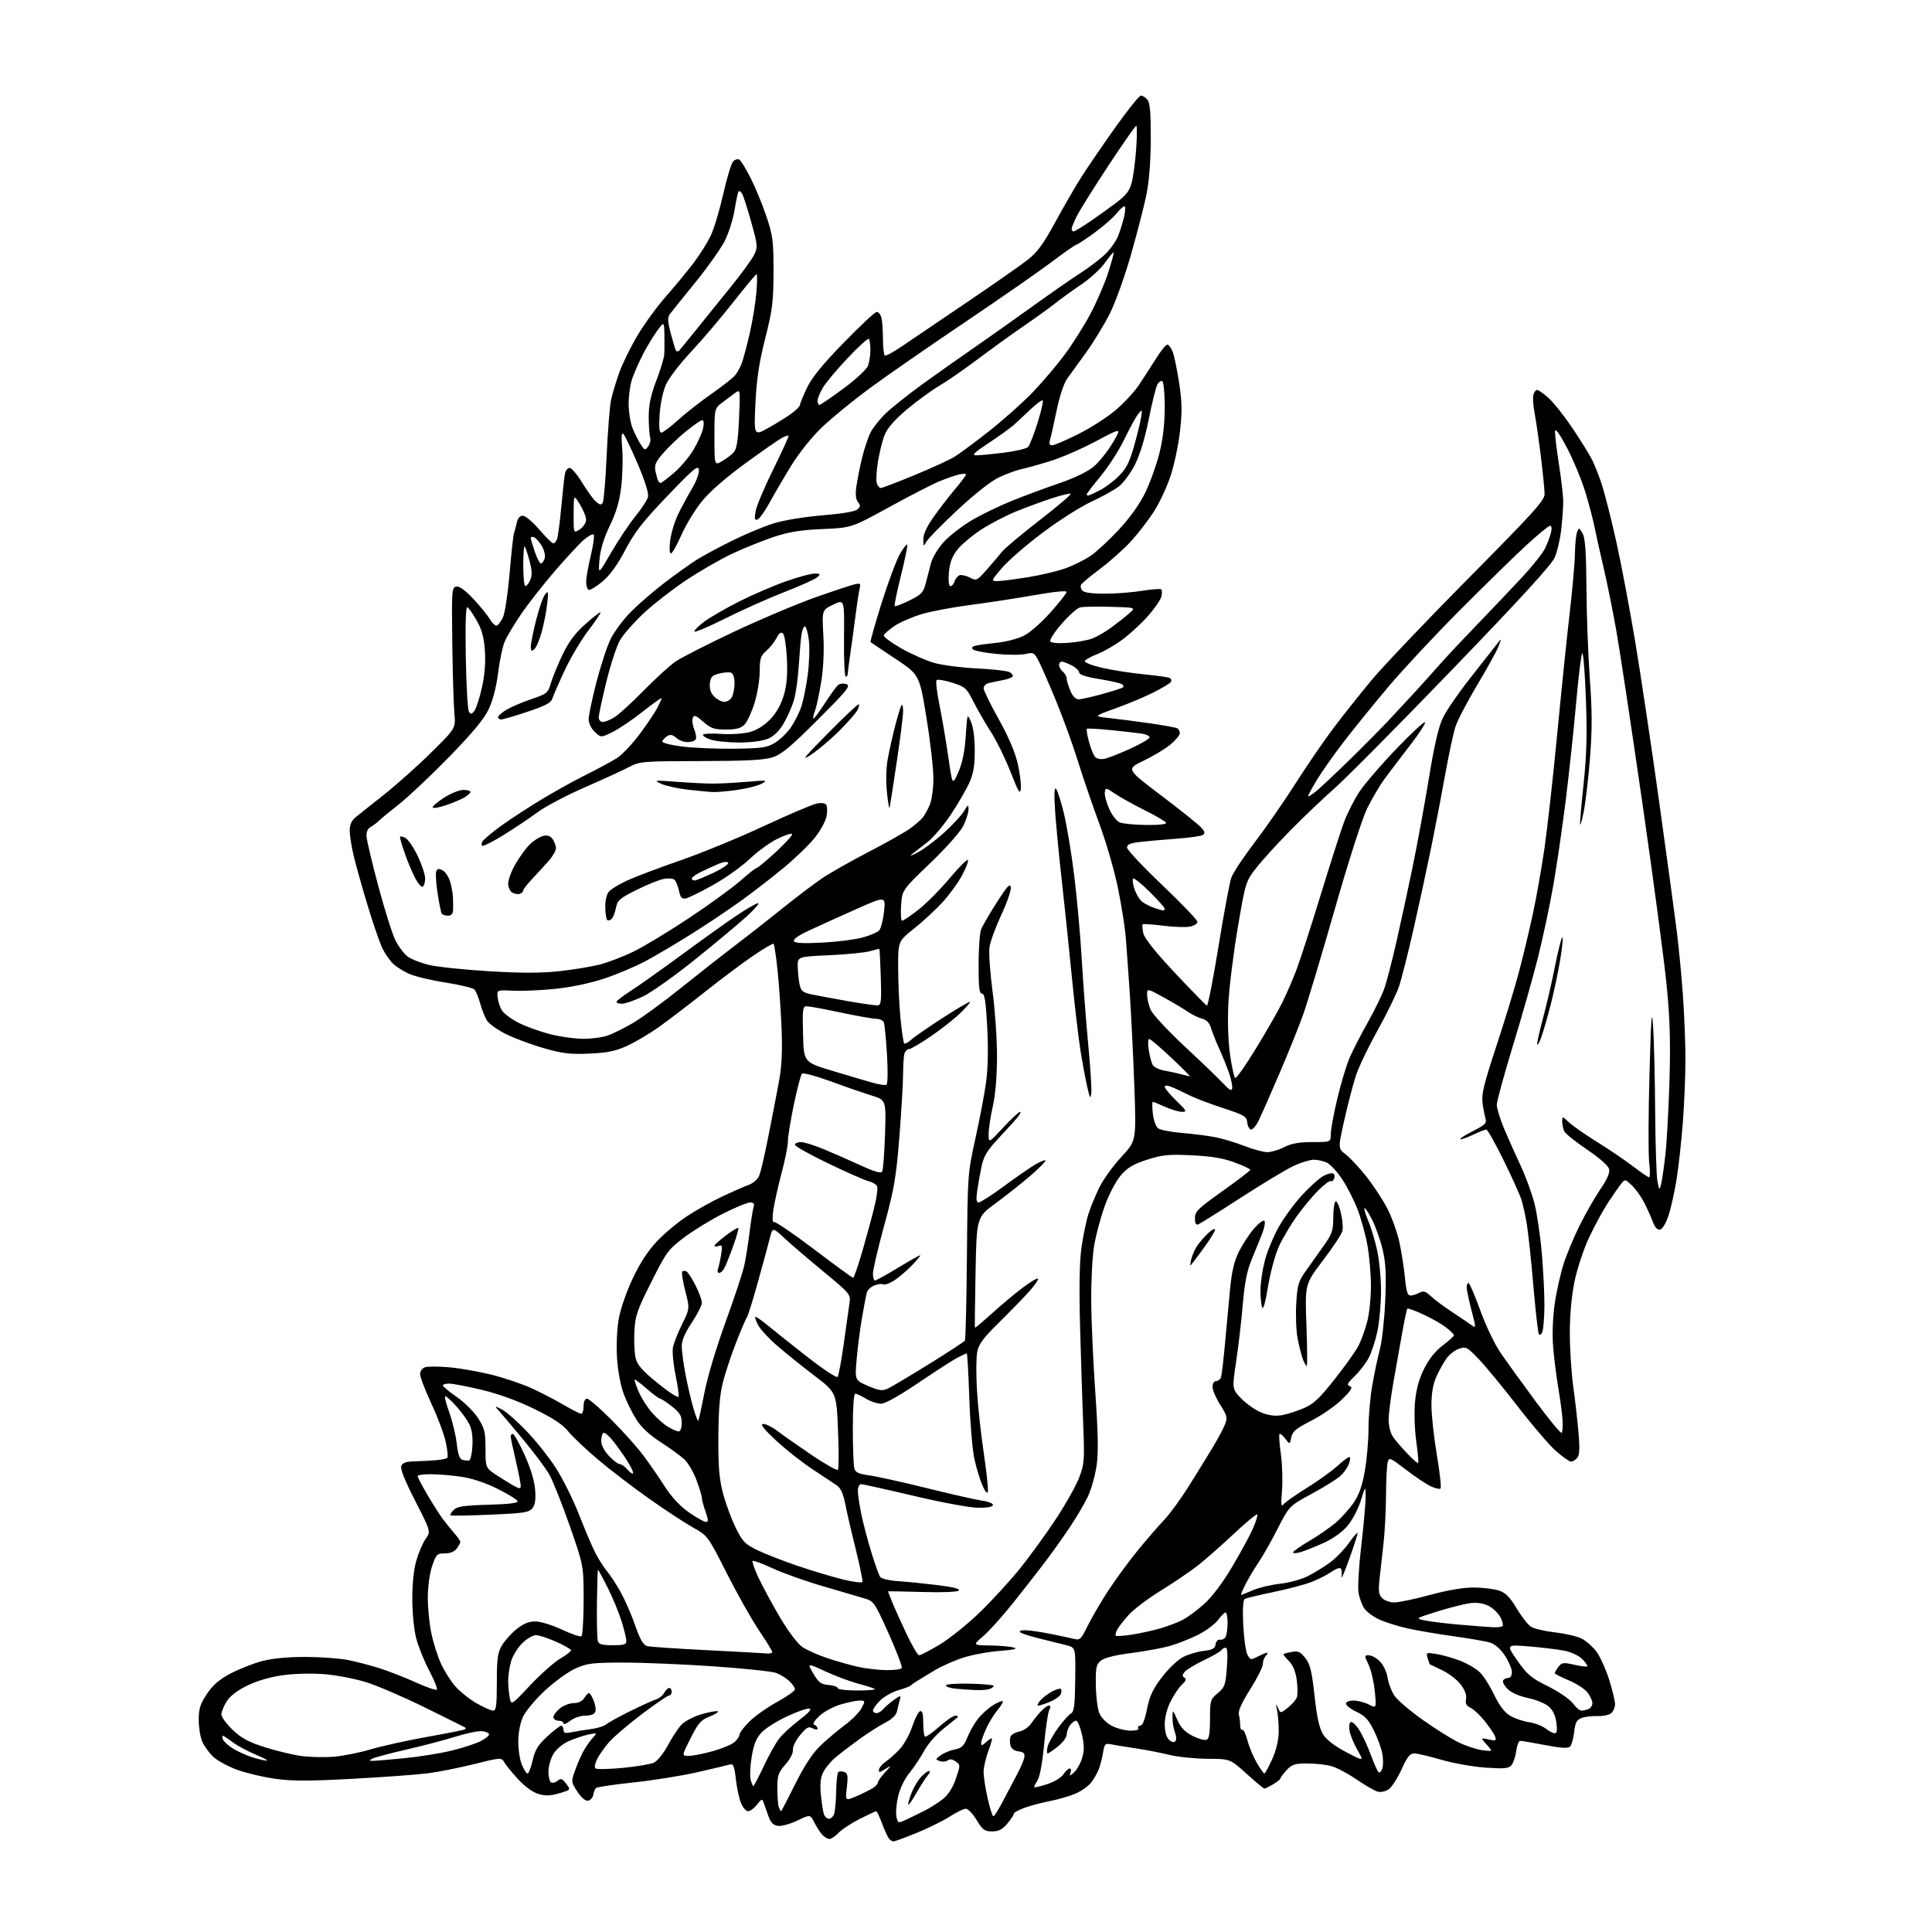 <?xml version="1.0" encoding="UTF-8" standalone="no"?>
<svg 
  version="1.1" 
  xmlns="http://www.w3.org/2000/svg" 
  xmlns:xlink="http://www.w3.org/1999/xlink" 
  xmlns:svg="http://www.w3.org/2000/svg"
  xmlns:rdf="http://www.w3.org/1999/02/22-rdf-syntax-ns#"
  xmlns:cc="http://creativecommons.org/ns#"
  xmlns:dc="http://purl.org/dc/elements/1.1/"
  viewBox="0 0 768 768"
  width="768"
  height="768"
>
<style>svg {background-color: white; }</style>"
<path stroke="none" fill="black" fill-rule="evenodd" d="M355.14,732.00C354.65,732.00 353.82,731.44 353.29,730.75C352.77,730.06 351.55,727.36 350.59,724.75C349.62,722.14 348.59,720.00 348.29,720.00C347.99,720.00 345.00,721.40 341.64,723.10C338.29,724.81 334.54,727.28 333.32,728.60C332.10,729.92 330.47,731.00 329.70,731.00C328.94,731.00 327.62,730.21 326.78,729.25C325.93,728.29 324.53,726.09 323.66,724.38C322.08,721.25 322.08,721.25 316.99,723.69C314.19,725.03 310.75,725.98 309.33,725.81C307.43,725.58 306.43,724.59 305.48,722.00C304.77,720.08 303.92,717.66 303.58,716.63C303.02,714.92 302.80,714.99 300.91,717.38C299.78,718.82 298.19,720.00 297.38,720.00C296.56,720.00 295.30,718.54 294.56,716.75C293.82,714.96 292.90,710.67 292.51,707.22C291.92,702.03 291.51,701.02 290.15,701.42C289.24,701.69 283.39,703.08 277.14,704.50C270.89,705.92 259.43,707.75 251.66,708.57C243.90,709.39 237.24,710.38 236.87,710.78C236.50,711.18 236.03,712.39 235.84,713.49C235.64,714.58 234.72,715.62 233.79,715.80C232.74,716.00 231.15,714.67 229.54,712.24C227.08,708.52 227.03,708.17 228.40,704.29C229.19,702.05 230.60,698.71 231.53,696.86C232.47,695.01 234.19,692.44 235.37,691.13C237.50,688.77 237.50,688.77 234.00,689.48C232.07,689.88 228.60,691.03 226.28,692.03C223.76,693.13 221.24,695.20 220.03,697.18C218.92,699.01 218.01,702.16 218.00,704.19C218.00,706.22 218.47,708.17 219.04,708.53C219.62,708.88 220.79,708.59 221.64,707.89C222.94,706.80 223.49,706.99 225.06,709.05C226.92,711.50 226.92,711.50 222.29,712.86C218.73,713.90 216.80,713.96 213.97,713.11C211.72,712.43 208.56,710.12 205.89,707.20C203.47,704.55 201.01,701.53 200.41,700.47C199.34,698.60 199.06,698.62 188.41,701.27C182.41,702.76 174.12,704.41 170.00,704.93C165.88,705.45 152.50,706.42 140.27,707.09C122.90,708.04 116.15,708.04 109.42,707.10C104.69,706.44 97.88,704.83 94.30,703.53C90.72,702.24 86.43,699.90 84.77,698.34C83.11,696.78 81.13,694.05 80.38,692.28C79.62,690.51 79.00,686.63 79.00,683.65C79.00,679.20 79.58,677.36 82.25,673.36C84.62,669.82 87.16,667.62 91.62,665.26C94.99,663.48 100.61,661.26 104.12,660.33C108.31,659.22 114.28,658.65 121.50,658.66C127.55,658.68 135.20,659.24 138.50,659.91C141.80,660.58 147.43,662.06 151.00,663.20C154.57,664.33 161.00,666.85 165.27,668.78C169.54,670.71 173.32,672.02 173.66,671.68C174.00,671.33 172.65,667.96 170.67,664.19C168.68,660.41 166.35,654.66 165.49,651.41C164.59,648.02 163.91,641.33 163.90,635.73C163.88,629.51 164.47,623.88 165.53,620.25C166.44,617.11 168.11,613.25 169.23,611.67C171.28,608.80 171.28,608.80 165.06,596.65C160.95,588.62 159.07,583.91 159.52,582.75C160.03,581.46 161.43,580.97 164.86,580.90C167.41,580.84 171.24,580.64 173.37,580.45C175.49,580.26 177.50,579.84 177.82,579.52C178.14,579.20 177.87,576.41 177.22,573.33C176.58,570.25 174.01,563.38 171.52,558.05C169.04,552.73 167.00,547.42 167.00,546.25C167.00,545.00 167.83,543.87 169.04,543.49C170.17,543.13 174.56,543.15 178.79,543.54C183.03,543.92 190.56,545.26 195.51,546.50C200.47,547.75 207.51,550.12 211.15,551.77C214.79,553.42 220.55,556.40 223.94,558.39C227.33,560.37 230.53,562.00 231.05,562.00C231.57,562.00 232.00,560.65 232.00,559.00C232.00,557.16 232.52,556.00 233.34,556.00C234.08,556.00 238.47,559.79 243.09,564.42C247.72,569.05 253.44,575.46 255.82,578.67C258.20,581.87 262.02,587.42 264.32,590.99C267.05,595.23 270.38,598.78 273.92,601.24C276.90,603.31 279.92,605.00 280.63,605.00C281.65,605.00 281.61,604.15 280.46,600.87C279.66,598.61 279.00,596.15 279.00,595.41C279.00,594.68 278.04,591.50 276.86,588.36C275.69,585.22 273.55,581.54 272.11,580.19C270.68,578.83 266.45,575.76 262.72,573.35C258.21,570.44 254.94,567.40 252.97,564.29C251.33,561.71 249.06,557.10 247.92,554.05C246.72,550.86 245.60,544.85 245.28,539.94C244.97,535.05 245.24,528.41 245.93,524.44C246.62,520.42 248.97,513.61 251.49,508.26C254.39,502.13 257.63,497.16 261.12,493.46C264.02,490.40 269.34,485.94 272.95,483.55C276.55,481.16 282.88,477.62 287.00,475.67C291.12,473.73 295.92,471.62 297.66,470.98C299.54,470.30 301.25,468.75 301.87,467.16C302.44,465.70 304.06,458.65 305.48,451.50C306.90,444.35 308.77,434.68 309.63,430.00C310.78,423.79 311.06,418.00 310.67,408.50C310.37,401.35 309.66,391.04 309.08,385.59C308.50,380.15 307.80,375.46 307.52,375.19C307.25,374.92 303.53,377.09 299.26,380.02C294.99,382.94 286.32,389.44 280.00,394.46C273.68,399.48 265.52,405.70 261.88,408.29C258.23,410.88 252.61,414.21 249.38,415.70C244.72,417.84 241.59,418.49 234.33,418.82C226.61,419.17 223.70,418.82 216.07,416.63C211.07,415.19 204.30,412.66 201.01,411.01C197.73,409.35 194.40,406.98 193.61,405.75C192.82,404.51 191.61,401.48 190.92,399.00C190.24,396.52 189.18,393.98 188.59,393.35C187.99,392.71 182.82,391.47 177.11,390.58C171.39,389.69 164.87,388.13 162.61,387.11C160.35,386.08 157.49,384.28 156.25,383.09C155.01,381.90 153.16,379.25 152.12,377.21C151.09,375.17 148.40,367.43 146.15,360.00C143.91,352.57 141.38,343.57 140.55,340.00C139.71,336.43 139.02,332.00 139.01,330.17C139.00,327.94 139.74,326.24 141.25,324.97C142.49,323.94 147.55,319.91 152.50,316.01C157.45,312.10 165.93,304.55 171.34,299.21C181.18,289.50 181.18,289.50 180.62,283.50C180.32,280.20 179.94,267.61 179.79,255.51C179.52,234.75 179.60,233.51 181.36,233.17C182.58,232.93 184.90,234.60 188.14,238.05C190.84,240.93 193.82,244.58 194.75,246.15C195.68,247.73 196.91,248.87 197.47,248.69C198.04,248.50 199.14,247.04 199.92,245.43C200.70,243.83 201.89,235.98 202.57,228.01C203.24,220.03 204.03,212.82 204.31,212.00C204.60,211.18 205.10,209.26 205.44,207.75C205.82,206.00 206.69,205.00 207.83,205.00C208.81,205.00 211.76,207.47 214.37,210.50C216.98,213.53 219.49,216.00 219.95,216.00C220.41,216.00 221.08,215.23 221.44,214.29C221.80,213.35 222.56,207.61 223.12,201.54C223.68,195.47 224.34,189.49 224.59,188.25C224.83,187.01 225.67,186.00 226.45,186.00C227.22,186.00 229.44,188.61 231.38,191.80C233.32,194.99 235.78,198.40 236.85,199.37C238.37,200.74 238.98,200.85 239.59,199.86C240.02,199.15 240.73,190.69 241.16,181.05C241.59,171.41 242.38,161.46 242.92,158.94C243.46,156.42 244.95,151.47 246.24,147.92C247.52,144.38 250.77,137.80 253.45,133.29C256.13,128.78 261.22,121.81 264.76,117.79C268.29,113.78 273.24,107.80 275.74,104.50C278.24,101.20 281.34,96.22 282.63,93.44C283.92,90.65 286.13,83.22 287.55,76.94C288.96,70.65 290.72,64.88 291.46,64.13C292.20,63.38 293.31,63.08 293.93,63.46C294.55,63.84 296.58,67.20 298.46,70.92C300.34,74.65 303.14,81.48 304.69,86.10C307.22,93.67 307.50,95.83 307.48,108.00C307.47,119.91 307.08,123.04 304.19,134.50C301.72,144.29 300.76,150.69 300.29,160.42C299.68,173.33 299.68,173.33 305.59,170.02C308.84,168.19 312.96,165.62 314.75,164.30C316.54,162.98 318.00,161.48 318.00,160.98C318.00,160.47 319.23,157.45 320.73,154.28C322.69,150.13 326.82,145.04 335.37,136.25C341.92,129.51 347.84,124.00 348.52,124.00C349.21,124.00 350.04,125.01 350.37,126.25C350.70,127.49 350.98,131.29 350.99,134.69C350.99,138.10 351.34,141.08 351.75,141.33C352.16,141.57 355.23,139.91 358.56,137.64C361.90,135.36 373.44,127.55 384.20,120.27C394.97,112.99 405.96,105.31 408.64,103.19C412.39,100.22 414.85,96.85 419.42,88.42C422.68,82.41 427.34,74.35 429.79,70.50C432.23,66.65 438.31,57.76 443.28,50.75C448.25,43.74 452.87,38.00 453.54,38.00C454.21,38.00 455.37,38.75 456.13,39.66C457.15,40.90 457.48,44.86 457.44,55.41C457.40,64.91 456.79,72.27 455.59,78.00C454.60,82.67 451.84,93.32 449.46,101.65C447.08,109.98 443.35,120.33 441.17,124.65C439.00,128.97 434.79,135.88 431.83,140.00C428.86,144.12 425.45,148.85 424.24,150.50C422.93,152.28 421.23,157.37 420.06,163.00C418.98,168.22 417.79,173.51 417.43,174.75C416.95,176.39 417.18,177.00 418.28,177.00C419.11,177.00 423.78,175.00 428.65,172.56C433.52,170.11 440.17,165.85 443.43,163.08C446.69,160.31 450.81,155.90 452.59,153.27C454.36,150.65 457.42,145.91 459.39,142.75C461.36,139.59 463.44,137.00 464.01,137.00C464.58,137.00 465.54,138.24 466.13,139.75C466.73,141.26 467.88,146.78 468.69,152.00C469.88,159.63 469.96,163.42 469.08,171.28C468.49,176.67 466.80,184.70 465.33,189.14C463.87,193.57 460.88,199.97 458.70,203.35C456.52,206.73 452.48,211.97 449.74,215.00C446.99,218.03 441.54,222.92 437.62,225.88C433.70,228.83 430.19,231.74 429.81,232.34C429.43,232.94 429.59,234.01 430.18,234.72C430.88,235.56 433.94,236.00 439.18,236.00C443.54,236.00 450.25,235.48 454.07,234.85C457.90,234.22 461.31,233.97 461.64,234.30C461.97,234.64 461.98,235.94 461.65,237.20C461.33,238.47 458.96,241.90 456.39,244.82C453.82,247.75 449.22,251.99 446.18,254.24C443.13,256.49 438.60,259.10 436.11,260.05C433.62,261.00 431.42,262.23 431.24,262.79C431.05,263.36 434.18,264.57 438.20,265.49C442.21,266.41 449.69,267.57 454.81,268.06C459.94,268.56 464.56,269.23 465.08,269.55C465.60,269.87 465.77,270.57 465.44,271.09C465.12,271.62 462.07,273.46 458.68,275.18C455.28,276.91 448.47,279.77 443.54,281.54C434.59,284.76 434.59,284.76 441.04,285.45C444.59,285.83 451.92,286.78 457.32,287.56C462.72,288.33 467.56,289.23 468.07,289.54C468.58,289.86 469.00,290.73 469.00,291.49C469.00,292.24 467.31,294.26 465.25,295.98C463.19,297.69 458.39,300.59 454.59,302.40C447.68,305.71 447.68,305.71 461.59,316.22C469.24,321.99 476.38,327.71 477.46,328.92C478.99,330.64 479.14,331.30 478.12,331.92C477.41,332.37 472.70,333.03 467.66,333.40C462.62,333.77 456.14,334.35 453.25,334.68C449.34,335.12 448.00,335.69 448.00,336.89C448.00,337.77 454.30,344.50 462.00,351.82C469.70,359.15 476.00,365.73 476.00,366.45C476.00,367.16 474.65,368.02 473.00,368.35C471.35,368.68 466.55,368.51 462.33,367.98C458.11,367.44 454.47,367.20 454.24,367.43C454.00,367.67 454.12,369.26 454.49,370.97C454.95,373.04 459.15,378.31 467.11,386.79C473.68,393.78 479.38,399.61 479.77,399.75C480.17,399.89 482.24,389.31 484.37,376.25C486.49,363.19 488.77,350.93 489.43,349.00C490.09,347.07 494.24,340.77 498.65,335.00C503.06,329.23 510.40,318.65 514.95,311.50C519.51,304.35 526.29,294.45 530.02,289.50C533.76,284.55 540.54,276.00 545.10,270.50C549.67,265.00 567.04,246.74 583.70,229.92C609.67,203.71 614.00,198.92 614.00,196.39C614.00,194.77 613.33,188.03 612.51,181.42C611.69,174.81 610.56,166.97 610.00,164.01C609.44,161.05 609.24,157.81 609.56,156.82C609.88,155.82 610.54,155.00 611.03,155.00C611.53,155.00 613.53,156.41 615.50,158.13C617.46,159.85 621.70,165.19 624.93,169.98C628.17,174.78 631.72,180.49 632.83,182.67C633.95,184.86 635.78,189.53 636.90,193.07C638.02,196.61 640.51,206.47 642.43,215.00C644.34,223.53 647.71,241.30 649.92,254.50C652.13,267.70 656.41,296.27 659.44,318.00C662.46,339.73 665.63,362.90 666.46,369.50C667.30,376.10 668.43,387.80 668.98,395.50C669.53,403.20 669.99,414.68 669.99,421.00C669.99,427.32 669.54,438.57 668.97,446.00C668.41,453.43 667.29,463.64 666.48,468.71C665.67,473.78 664.22,480.30 663.25,483.21C662.23,486.30 660.83,488.62 659.89,488.79C658.85,488.99 657.85,487.94 657.07,485.80C656.40,483.98 654.87,480.57 653.68,478.20C652.48,475.84 650.26,472.72 648.75,471.26C646.05,468.68 645.96,468.66 644.45,470.56C643.59,471.63 641.27,474.95 639.29,477.95C637.31,480.95 633.91,487.19 631.74,491.81C629.53,496.53 626.97,504.25 625.91,509.36C624.70,515.23 624.03,522.61 624.03,530.00C624.03,536.33 624.66,546.00 625.43,551.50C626.19,557.00 627.13,565.22 627.51,569.77C628.02,575.73 627.87,578.45 626.98,579.52C626.31,580.33 625.20,581.00 624.52,581.00C623.84,581.00 621.15,579.12 618.53,576.82C615.92,574.52 609.08,566.54 603.32,559.07C597.56,551.61 590.61,543.17 587.88,540.32C583.22,535.44 582.74,535.19 579.96,536.16C578.33,536.73 576.09,538.47 574.98,540.03C573.87,541.58 572.08,544.80 571.01,547.18C569.67,550.13 569.04,553.72 569.02,558.48C569.01,562.32 569.97,571.21 571.15,578.24C572.34,585.27 573.01,591.33 572.64,591.69C572.27,592.06 570.50,591.66 568.70,590.80C566.90,589.94 562.45,586.96 558.82,584.17C552.54,579.35 552.18,579.21 551.62,581.30C551.29,582.51 551.00,588.45 550.96,594.50C550.92,600.55 550.48,609.10 549.97,613.50C549.46,617.90 548.75,624.22 548.40,627.55C547.87,632.50 548.06,633.91 549.45,635.30C550.38,636.24 552.57,637.00 554.32,636.99C556.07,636.99 562.45,635.64 568.50,634.00C575.67,632.05 581.77,631.03 586.00,631.06C589.58,631.09 594.06,631.65 595.96,632.31C598.56,633.21 600.26,634.93 602.87,639.33C604.77,642.54 607.32,645.82 608.54,646.62C609.76,647.42 614.09,648.44 618.17,648.90C622.25,649.36 627.00,650.47 628.74,651.37C630.48,652.26 633.09,654.56 634.55,656.47C636.00,658.38 638.28,663.35 639.60,667.51C640.92,671.67 642.00,676.13 642.00,677.42C642.00,678.70 641.30,680.33 640.45,681.04C639.60,681.75 637.14,682.26 634.99,682.17C632.84,682.09 630.00,682.43 628.68,682.93C626.75,683.67 626.17,684.76 625.75,688.51C625.46,691.07 624.73,693.67 624.12,694.28C623.31,695.09 620.64,694.93 614.17,693.69C609.31,692.76 604.86,692.00 604.30,692.00C603.73,692.00 603.02,693.82 602.72,696.04C602.42,698.26 601.58,700.80 600.86,701.67C599.75,703.00 598.05,703.17 590.52,702.66C585.56,702.32 577.67,700.92 573.00,699.55C568.33,698.17 563.49,697.04 562.26,697.02C560.47,697.00 559.44,698.27 557.14,703.35C555.56,706.85 553.27,710.40 552.06,711.24C550.84,712.10 548.91,712.53 547.69,712.21C546.48,711.90 542.69,709.72 539.26,707.37C535.83,705.02 531.33,702.63 529.26,702.06C527.19,701.48 522.89,701.01 519.70,701.01C514.71,701.00 513.56,701.37 511.45,703.65C510.10,705.10 509.00,706.58 509.00,706.93C509.00,707.28 507.69,708.34 506.10,709.28C504.50,710.23 502.93,711.00 502.62,711.00C502.30,711.00 499.11,708.34 495.52,705.09C489.00,699.19 489.00,699.19 480.01,699.14C475.07,699.12 468.21,698.41 464.76,697.57C461.32,696.73 455.35,695.57 451.50,695.00C447.65,694.43 443.29,693.72 441.81,693.42C439.33,692.91 439.06,693.17 438.48,696.68C438.13,698.78 437.37,701.76 436.79,703.29C436.20,704.83 434.82,707.23 433.71,708.64C432.60,710.05 429.81,712.01 427.51,713.00C425.20,713.98 420.66,715.31 417.41,715.94C414.16,716.57 409.59,717.78 407.25,718.63C404.91,719.47 403.00,720.54 403.00,721.01C403.00,721.47 401.83,723.23 400.41,724.92C398.45,727.26 397.00,728.00 394.39,728.00C391.38,728.00 390.61,727.43 388.23,723.50C386.74,721.02 384.81,719.00 383.95,719.00C383.09,719.00 380.17,720.42 377.45,722.16C374.73,723.90 368.79,726.82 364.26,728.66C359.73,730.50 355.63,732.00 355.14,732.00zM360.25,723.33C362.04,722.49 365.37,720.86 367.65,719.71C369.94,718.55 373.24,716.44 374.99,715.01C377.01,713.36 378.83,710.45 380.00,706.99C381.80,701.67 381.80,701.55 379.88,700.20C378.58,699.29 377.50,699.15 376.71,699.79C376.04,700.32 374.64,700.44 373.58,700.05C371.76,699.39 371.79,699.26 374.04,697.68C375.36,696.76 377.88,695.74 379.65,695.41C382.24,694.92 383.17,694.03 384.47,690.78C385.35,688.57 387.23,685.25 388.65,683.40C390.06,681.55 392.76,679.07 394.66,677.90C396.55,676.73 398.33,675.99 398.59,676.26C398.86,676.53 397.94,678.11 396.54,679.77C395.14,681.44 393.10,684.76 392.02,687.15C390.93,689.54 390.03,692.13 390.02,692.90C390.00,694.02 390.38,693.97 391.83,692.65C392.83,691.74 393.92,691.00 394.23,691.00C394.55,691.00 393.95,693.25 392.90,696.01C391.86,698.77 391.00,702.54 391.00,704.39C391.00,706.24 391.72,710.96 392.61,714.88C393.49,718.79 394.52,722.00 394.89,722.00C395.27,722.00 397.03,719.19 398.81,715.75C400.60,712.31 403.14,707.48 404.48,705.00C405.81,702.52 407.03,699.60 407.20,698.50C407.43,696.98 406.86,696.43 404.85,696.19C403.18,696.00 402.01,695.13 401.67,693.85C401.38,692.73 401.39,691.15 401.69,690.35C402.00,689.55 403.57,688.64 405.18,688.31C406.79,687.99 408.87,686.61 409.81,685.24C410.74,683.88 412.49,681.69 413.70,680.38C414.92,679.07 416.38,678.00 416.96,678.00C417.65,678.00 417.70,678.61 417.09,679.75C416.59,680.71 415.67,686.89 415.05,693.48C414.35,700.88 413.33,706.37 412.38,707.82C411.53,709.12 410.99,710.31 411.17,710.47C411.35,710.64 413.68,710.07 416.34,709.21C419.07,708.33 421.85,706.64 422.71,705.33C423.54,704.05 424.68,703.00 425.22,703.00C425.77,703.00 425.92,703.76 425.56,704.69C425.00,706.17 425.17,706.15 426.97,704.53C428.09,703.51 429.53,700.95 430.17,698.84C431.05,695.90 431.03,693.70 430.09,689.50C429.41,686.47 428.38,684.00 427.79,684.00C427.20,684.00 426.12,684.79 425.39,685.75C424.66,686.71 424.05,688.40 424.03,689.50C424.01,690.60 422.45,692.74 420.55,694.25C418.66,695.76 416.81,697.00 416.45,697.00C416.08,697.00 416.09,695.78 416.46,694.28C416.84,692.79 418.73,689.42 420.66,686.79C422.59,684.16 424.86,681.62 425.72,681.14C426.98,680.43 427.30,677.91 427.42,667.61C427.57,654.96 427.57,654.96 424.03,654.03C422.09,653.52 417.35,652.34 413.50,651.41C409.65,650.48 406.07,649.34 405.55,648.86C405.00,648.36 405.83,648.02 407.55,648.04C409.17,648.06 413.65,648.70 417.50,649.47C421.35,650.23 425.63,651.15 427.01,651.50C429.28,652.08 429.78,651.59 432.36,646.32C433.93,643.12 437.57,636.87 440.46,632.44C443.35,628.01 448.58,620.85 452.10,616.53C455.62,612.21 460.37,606.71 462.67,604.31C464.96,601.91 469.42,595.80 472.60,590.72C475.77,585.65 480.00,578.80 482.00,575.50C483.99,572.20 486.19,568.10 486.88,566.39C488.02,563.54 487.87,562.87 485.06,558.44C483.38,555.78 482.00,552.57 482.00,551.30C482.00,550.00 482.61,549.00 483.39,549.00C484.16,549.00 485.03,548.37 485.33,547.59C485.62,546.82 486.37,540.63 486.98,533.84C487.59,527.05 488.50,517.27 489.00,512.10C489.65,505.43 490.65,501.22 492.44,497.60C493.84,494.80 496.52,490.70 498.40,488.50C500.28,486.30 502.17,484.85 502.61,485.29C503.05,485.72 502.67,487.97 501.77,490.29C500.86,492.60 498.98,497.25 497.58,500.61C495.70,505.12 494.77,509.85 494.02,518.61C493.46,525.15 492.27,535.37 491.37,541.32C489.74,552.15 489.74,552.15 493.56,556.07C495.67,558.22 499.31,560.72 501.65,561.61C504.56,562.72 507.12,563.01 509.71,562.53C511.79,562.14 515.66,560.90 518.30,559.77C522.16,558.11 524.55,555.87 530.60,548.21C534.73,542.98 538.99,536.98 540.06,534.88C541.13,532.78 542.68,528.48 543.50,525.32C544.33,522.16 544.98,515.74 544.97,511.04C544.95,506.34 544.32,499.12 543.57,495.00C542.83,490.88 541.08,484.52 539.70,480.87C538.31,477.22 535.54,471.77 533.54,468.76C531.54,465.74 528.78,462.76 527.40,462.14C526.03,461.51 523.69,461.00 522.20,461.01C520.72,461.02 517.13,462.12 514.24,463.47C511.35,464.81 501.93,470.48 493.31,476.06C484.69,481.64 477.05,486.43 476.32,486.71C475.41,487.06 475.00,486.29 475.00,484.24C475.00,481.59 476.21,480.40 486.00,473.46C492.05,469.16 497.00,465.37 497.00,465.02C497.00,464.68 494.19,463.35 490.75,462.08C486.21,460.39 481.56,459.62 473.76,459.25C464.45,458.81 462.08,459.05 455.97,461.01C450.43,462.79 448.19,464.13 445.51,467.26C443.58,469.52 440.83,474.76 439.17,479.37C437.56,483.84 435.67,490.88 434.96,495.00C434.25,499.12 433.72,509.02 433.77,517.00C433.82,524.98 434.55,541.40 435.40,553.50C436.51,569.53 436.66,577.39 435.94,582.47C435.39,586.30 433.88,591.76 432.58,594.60C431.28,597.45 427.94,603.14 425.16,607.27C422.37,611.39 417.93,617.63 415.27,621.13C412.62,624.63 407.00,631.83 402.78,637.12C398.56,642.42 393.21,648.38 390.88,650.37C386.64,654.00 386.64,654.00 393.57,654.10C397.38,654.15 401.62,654.52 403.00,654.92C404.77,655.43 403.15,655.81 397.50,656.24C393.10,656.57 386.57,657.77 383.00,658.91C379.43,660.05 374.25,662.34 371.50,664.00C368.75,665.65 365.60,667.57 364.50,668.26C363.40,668.94 362.27,669.75 362.00,670.05C361.73,670.35 359.51,671.18 357.08,671.89C354.65,672.60 351.39,674.46 349.83,676.01C348.27,677.57 347.00,679.33 347.00,679.92C347.00,680.52 347.62,681.00 348.38,681.00C349.14,681.00 350.33,680.30 351.04,679.45C351.74,678.60 353.65,676.96 355.28,675.80C358.07,673.82 358.20,673.81 357.71,675.60C357.42,676.65 356.93,678.66 356.62,680.08C356.23,681.83 354.67,683.37 351.77,684.86C349.41,686.07 344.79,689.03 341.49,691.43C338.20,693.83 334.02,697.02 332.20,698.53C330.39,700.04 328.20,702.65 327.33,704.33C326.16,706.58 325.90,708.99 326.31,713.46C326.63,716.79 327.18,720.31 327.55,721.26C327.91,722.22 328.79,723.00 329.50,723.00C330.21,723.00 331.12,722.21 331.52,721.25C331.93,720.29 332.31,716.27 332.38,712.33C332.45,708.39 332.82,704.85 333.21,704.46C333.60,704.07 334.67,704.04 335.59,704.40C337.00,704.94 337.17,705.93 336.63,710.49C335.99,715.93 335.99,715.93 340.36,714.06C342.76,713.03 345.69,711.59 346.86,710.85C348.04,710.12 349.00,709.09 349.00,708.56C349.00,708.04 350.24,706.26 351.75,704.61C354.50,701.62 354.50,701.62 351.84,703.27C349.59,704.67 349.22,704.70 349.41,703.44C349.53,702.62 350.72,701.21 352.06,700.31C353.40,699.40 355.91,697.16 357.63,695.34C359.35,693.51 361.60,689.45 362.63,686.32C363.66,683.19 365.06,680.45 365.75,680.23C366.63,679.95 367.00,681.27 367.00,684.75C367.00,687.45 367.29,689.95 367.64,690.30C367.99,690.65 370.51,688.93 373.24,686.47C375.98,684.01 378.93,682.00 379.81,682.00C380.75,682.00 381.01,682.34 380.45,682.83C379.93,683.29 377.33,685.39 374.67,687.51C372.02,689.63 368.75,693.42 367.40,695.93C366.05,698.44 363.42,702.40 361.55,704.73C359.45,707.34 357.69,711.03 356.94,714.37C356.28,717.35 356.02,720.92 356.36,722.32C356.99,724.79 357.07,724.81 360.25,723.33zM310.47,720.00C310.62,720.00 313.14,715.17 316.07,709.27C319.65,702.06 322.89,697.08 325.95,694.12C328.45,691.69 332.85,687.96 335.73,685.83C338.61,683.70 341.66,680.62 342.51,678.98C344.01,676.08 343.99,676.00 341.71,676.00C340.42,676.00 337.01,676.70 334.14,677.55C331.27,678.40 327.47,680.46 325.71,682.12C323.60,684.11 322.93,685.32 323.75,685.66C324.44,685.94 325.00,686.59 325.00,687.12C325.00,687.69 324.24,687.66 323.07,687.04C321.45,686.17 320.64,686.61 318.04,689.75C316.29,691.86 315.05,694.42 315.21,695.60C315.36,696.82 314.12,699.23 312.24,701.38C309.37,704.65 309.00,705.75 309.00,710.95C309.00,714.19 309.27,717.55 309.61,718.42C309.94,719.29 310.33,720.00 310.47,720.00zM364.13,713.00C362.42,716.02 361.01,717.92 361.01,717.22C361.00,716.51 361.70,714.27 362.55,712.23C363.40,710.19 365.05,707.51 366.22,706.26C367.39,705.02 368.79,704.00 369.33,704.00C369.87,704.00 369.62,704.79 368.78,705.75C367.94,706.71 365.85,709.98 364.13,713.00zM299.47,710.00C299.70,710.00 301.52,706.51 303.52,702.25C305.52,697.99 308.27,693.03 309.64,691.24C311.00,689.44 314.65,686.07 317.73,683.74C321.47,680.91 322.81,679.40 321.74,679.19C320.85,679.02 316.84,680.42 312.82,682.30C308.79,684.18 304.24,687.07 302.70,688.71C300.64,690.93 299.62,693.41 298.82,698.26C298.22,701.86 298.03,705.98 298.39,707.41C298.75,708.83 299.23,710.00 299.47,710.00zM209.71,705.00C210.16,705.00 211.07,702.64 211.74,699.75C212.71,695.56 213.88,693.64 217.57,690.25C220.11,687.91 222.60,686.00 223.10,686.00C223.59,686.00 224.00,686.73 224.00,687.62C224.00,688.93 224.64,689.12 227.25,688.59C229.04,688.22 232.53,687.65 235.00,687.33C237.47,687.00 240.18,686.15 241.00,685.45C241.82,684.74 246.10,682.38 250.50,680.21C254.90,678.03 259.51,675.94 260.75,675.56C261.99,675.18 263.47,674.00 264.04,672.93C264.61,671.87 265.50,671.00 266.04,671.00C266.57,671.00 267.00,671.67 267.00,672.50C267.00,673.33 266.53,674.00 265.95,674.00C265.38,674.00 260.52,677.32 255.17,681.37C249.81,685.43 243.99,690.39 242.23,692.39C240.48,694.39 238.32,697.42 237.43,699.13C236.55,700.83 236.21,702.56 236.66,702.97C237.12,703.38 242.00,703.29 247.50,702.77C253.00,702.25 258.62,701.30 259.98,700.66C261.35,700.01 263.80,696.96 265.48,693.81C267.14,690.68 269.58,686.98 270.90,685.59C272.22,684.20 275.74,682.34 278.74,681.47C281.73,680.60 284.67,680.06 285.28,680.26C285.89,680.46 284.51,681.38 282.21,682.30C278.60,683.74 277.57,684.91 274.51,690.98C270.97,698.00 270.97,698.00 273.76,698.00C275.29,698.00 279.59,697.16 283.30,696.13C287.02,695.09 290.95,693.45 292.03,692.47C293.11,691.49 294.00,690.14 294.00,689.46C294.00,688.79 295.75,686.49 297.89,684.35C300.03,682.21 304.98,678.71 308.89,676.56C312.80,674.42 316.00,672.14 316.00,671.51C316.00,670.87 314.99,669.40 313.75,668.24C312.51,667.08 310.18,665.63 308.56,665.02C306.94,664.41 295.69,663.22 283.56,662.39C271.43,661.55 255.27,660.89 247.66,660.90C235.23,660.93 233.29,661.18 228.60,663.33C225.72,664.64 220.30,668.59 216.53,672.11C212.77,675.62 208.87,680.30 207.87,682.50C206.79,684.87 206.03,688.86 206.02,692.28C206.01,695.46 206.65,699.62 207.45,701.53C208.25,703.44 209.26,705.00 209.71,705.00zM502.60,705.00C502.88,705.00 504.25,702.51 505.65,699.46C507.23,696.00 508.23,691.95 508.30,688.71C508.36,685.84 508.08,681.92 507.68,680.00C507.08,677.15 507.14,676.93 507.97,678.83C508.99,681.16 508.99,681.16 511.95,678.83C513.57,677.55 515.18,675.69 515.53,674.69C515.89,673.70 515.86,670.59 515.47,667.78C515.00,664.36 513.96,661.87 512.32,660.23C510.98,658.89 510.02,657.66 510.19,657.51C510.36,657.36 511.85,656.97 513.50,656.66C516.00,656.18 516.90,656.58 518.87,659.09C520.81,661.56 521.46,664.22 522.55,674.07C523.50,682.72 524.44,686.98 525.94,689.40C527.31,691.62 530.43,694.03 535.11,696.49C542.21,700.22 542.21,700.22 539.71,695.86C538.33,693.46 536.90,690.08 536.54,688.35C536.16,686.54 536.32,684.92 536.91,684.56C537.47,684.21 539.00,685.63 540.32,687.71C541.64,689.80 543.74,694.33 545.00,697.78C546.26,701.24 547.64,704.28 548.07,704.55C548.50,704.81 549.15,704.10 549.51,702.97C549.87,701.84 549.87,699.25 549.52,697.21C549.17,695.17 547.67,691.02 546.19,688.00C544.06,683.64 542.63,682.09 539.29,680.50C536.97,679.40 535.06,677.94 535.04,677.25C535.01,676.52 536.26,676.00 538.05,676.00C539.73,676.00 542.47,676.71 544.14,677.57C547.17,679.14 547.17,679.14 546.50,672.32C546.13,668.57 545.02,663.81 544.04,661.75C542.30,658.10 542.30,658.00 544.17,658.00C545.23,658.00 547.19,659.09 548.52,660.43C549.91,661.82 551.24,664.64 551.61,666.99C551.98,669.25 553.22,672.49 554.39,674.17C555.55,675.86 560.55,680.12 565.50,683.64C570.45,687.16 576.89,691.20 579.82,692.62C582.74,694.04 587.02,695.45 589.32,695.74C593.50,696.28 593.50,696.28 591.00,693.52C588.50,690.77 588.50,690.77 591.75,691.46C594.61,692.08 594.92,691.94 594.34,690.33C593.98,689.32 592.12,686.55 590.21,684.17C588.30,681.78 585.74,679.38 584.52,678.83C582.89,678.08 582.43,677.19 582.77,675.41C583.08,673.82 582.34,671.83 580.64,669.60C579.22,667.73 575.90,665.19 573.28,663.94C570.65,662.70 568.44,661.64 568.37,661.59C568.31,661.54 567.92,660.44 567.52,659.15C566.82,656.85 566.92,656.81 571.15,657.52C573.54,657.92 577.75,659.12 580.50,660.19C583.25,661.27 586.71,663.29 588.18,664.69C589.66,666.10 592.24,670.11 593.91,673.62C595.95,677.88 598.04,680.66 600.20,681.97C601.98,683.06 605.37,684.23 607.73,684.59C610.09,684.94 613.10,686.08 614.42,687.12C615.74,688.15 617.37,689.00 618.04,689.00C618.90,689.00 619.10,687.75 618.69,684.75C618.31,681.93 617.28,679.78 615.60,678.33C614.21,677.13 610.51,675.63 607.39,674.98C603.89,674.25 600.78,672.87 599.30,671.39C597.98,670.07 597.17,668.54 597.51,667.99C597.84,667.45 598.77,667.00 599.56,667.00C600.40,667.00 601.00,666.04 601.00,664.70C601.00,663.44 599.78,660.51 598.28,658.21C596.63,655.66 594.37,653.62 592.53,653.02C590.86,652.48 584.33,651.33 578.00,650.46C571.67,649.59 563.35,648.18 559.50,647.31C555.65,646.45 550.56,644.84 548.18,643.73C545.80,642.62 543.15,640.63 542.29,639.32C541.42,638.00 540.41,635.25 540.04,633.21C539.67,631.17 540.15,622.75 541.12,614.50C542.09,606.25 542.87,597.48 542.85,595.00C542.81,590.50 542.81,590.50 540.93,596.54C539.88,599.92 537.53,604.36 535.59,606.62C533.45,609.13 529.78,611.72 525.98,613.43C522.60,614.95 518.52,616.56 516.92,617.02C515.31,617.48 514.00,617.52 514.00,617.10C514.00,616.68 516.89,614.65 520.42,612.59C523.95,610.52 528.68,607.25 530.93,605.33C533.18,603.40 536.39,599.84 538.06,597.41C540.24,594.24 541.50,590.69 542.54,584.75C543.34,580.21 544.00,572.62 544.00,567.88C544.00,563.14 544.67,555.42 545.49,550.72C546.31,546.02 547.68,539.55 548.53,536.34C549.38,533.13 550.34,524.42 550.65,517.00C551.10,506.52 550.87,501.99 549.62,496.74C548.74,493.02 546.86,487.69 545.45,484.89C544.03,482.09 542.66,480.01 542.41,480.26C542.16,480.51 542.80,482.71 543.84,485.14C544.89,487.57 546.47,492.78 547.37,496.73C548.27,500.67 548.99,508.08 548.98,513.20C548.97,518.31 548.33,525.49 547.56,529.14C546.78,532.80 545.25,537.52 544.16,539.64C543.07,541.76 540.55,545.06 538.56,546.98C535.61,549.81 535.24,550.56 536.57,551.03C537.87,551.48 537.24,552.55 533.47,556.27C530.86,558.84 525.39,562.64 521.31,564.72C515.21,567.83 513.78,569.01 513.29,571.38C512.70,574.25 512.70,574.25 510.92,571.89C509.94,570.59 508.90,569.76 508.62,570.05C508.34,570.33 508.58,573.92 509.16,578.03C509.73,582.14 509.94,588.65 509.62,592.50C509.14,598.16 509.26,599.20 510.26,597.95C510.94,597.10 515.10,594.18 519.50,591.46C523.90,588.75 529.42,584.77 531.77,582.62C534.12,580.47 536.27,578.94 536.55,579.22C536.83,579.49 536.64,580.80 536.13,582.11C535.63,583.43 534.14,585.49 532.83,586.71C531.53,587.92 526.42,591.11 521.48,593.78C512.50,598.64 512.50,598.64 507.83,607.78C505.26,612.80 501.83,618.85 500.21,621.21C498.60,623.57 496.30,627.41 495.12,629.75C493.93,632.09 493.14,634.00 493.35,634.00C493.57,634.00 495.72,633.15 498.12,632.11C500.53,631.08 505.39,629.92 508.92,629.55C512.45,629.17 517.40,627.81 519.92,626.52C522.44,625.24 526.36,622.83 528.63,621.17C530.90,619.52 534.24,616.10 536.05,613.58C537.86,611.06 539.48,609.14 539.65,609.32C539.82,609.49 538.36,614.10 536.41,619.56C534.45,625.03 533.05,628.25 533.29,626.73C533.53,625.20 533.34,623.71 532.86,623.41C532.38,623.12 530.72,623.78 529.16,624.89C527.61,625.99 524.12,627.77 521.42,628.83C518.71,629.90 511.85,631.71 506.18,632.87C500.50,634.03 495.38,635.27 494.80,635.62C494.13,636.04 493.91,639.75 494.21,645.90C494.46,651.19 495.21,656.53 495.87,657.77C497.01,659.89 497.23,659.93 499.99,658.51C501.59,657.68 503.24,657.00 503.65,657.00C504.06,657.00 503.86,657.54 503.20,658.20C502.54,658.86 502.00,660.34 502.00,661.49C502.00,662.64 499.73,667.16 496.96,671.54C493.65,676.77 492.10,680.19 492.45,681.50C492.74,682.60 492.98,684.54 492.99,685.81C492.99,687.08 493.36,687.89 493.81,687.62C494.25,687.34 495.18,689.23 495.87,691.81C496.55,694.39 498.23,698.41 499.60,700.75C500.97,703.09 502.32,705.00 502.60,705.00zM106.00,699.89C106.83,699.90 104.85,698.82 101.61,697.47C98.37,696.13 94.24,693.89 92.43,692.51C90.62,691.13 88.89,690.00 88.60,690.00C88.30,690.00 88.32,690.67 88.63,691.48C88.94,692.29 90.76,693.93 92.67,695.11C94.58,696.29 98.03,697.84 100.32,698.56C102.62,699.28 105.17,699.88 106.00,699.89zM148.08,699.97C148.94,699.99 154.57,699.52 160.58,698.93C166.58,698.34 175.08,696.98 179.46,695.91C183.84,694.84 188.97,693.18 190.87,692.23C192.77,691.28 194.36,690.05 194.41,689.50C194.46,688.95 193.26,688.36 191.74,688.18C190.23,688.01 185.50,688.96 181.24,690.30C176.98,691.64 168.10,693.98 161.50,695.49C154.90,697.01 148.82,698.63 148.00,699.10C146.69,699.83 146.70,699.94 148.08,699.97zM132.29,698.36C136.02,698.09 142.75,696.77 147.23,695.43C151.72,694.09 161.94,691.83 169.94,690.41C177.95,688.99 184.69,687.64 184.92,687.41C185.15,687.19 185.15,686.87 184.92,686.72C184.69,686.56 177.53,683.00 169.00,678.80C160.47,674.59 149.90,670.04 145.50,668.68C141.10,667.32 133.68,665.89 129.00,665.51C124.09,665.11 117.12,665.28 112.50,665.91C107.45,666.61 102.22,668.13 98.31,670.04C94.24,672.03 91.42,674.21 90.06,676.40C88.93,678.24 88.00,680.55 88.00,681.54C88.00,682.53 90.01,685.27 92.46,687.61C95.94,690.95 98.74,692.47 105.21,694.52C109.77,695.97 116.20,697.53 119.50,698.00C122.80,698.47 128.55,698.63 132.29,698.36zM467.17,692.23C467.71,691.69 467.65,690.22 467.04,688.60C466.47,687.10 466.03,684.44 466.07,682.68C466.14,679.50 466.14,679.50 468.01,683.70C469.36,686.74 471.02,688.48 474.03,690.02C476.32,691.18 478.83,691.90 479.60,691.60C480.63,691.20 481.00,689.05 481.00,683.35C481.00,675.98 481.13,675.53 484.07,673.07C486.87,670.72 487.18,669.84 487.71,662.75C488.10,657.49 487.94,655.00 487.20,655.00C486.61,655.00 485.85,655.44 485.52,655.97C485.19,656.50 482.07,658.29 478.59,659.96C475.11,661.62 471.67,663.69 470.95,664.56C469.93,665.79 469.90,666.32 470.84,666.90C471.71,667.44 471.46,668.18 469.92,669.57C468.74,670.63 466.71,673.62 465.39,676.22C463.93,679.10 463.00,682.67 463.00,685.40C463.00,688.19 463.61,690.47 464.64,691.49C465.61,692.46 466.64,692.76 467.17,692.23zM449.31,687.96C451.60,687.98 452.87,687.60 452.50,687.00C452.16,686.45 452.50,686.00 453.26,686.00C454.15,686.00 455.09,683.69 455.95,679.38C456.98,674.20 458.26,671.46 461.88,666.71C464.44,663.34 468.20,659.78 470.31,658.69C472.41,657.62 476.10,656.52 478.51,656.25C482.02,655.85 482.96,655.33 483.22,653.63C483.40,652.44 484.16,651.63 484.93,651.80C485.69,651.97 486.69,651.52 487.14,650.80C487.60,650.09 487.98,647.59 487.98,645.25C487.99,642.91 487.63,641.00 487.19,641.00C486.74,641.00 485.38,642.35 484.16,644.00C482.94,645.65 479.36,648.29 476.22,649.87C473.07,651.45 468.02,653.44 465.00,654.30C461.98,655.15 455.06,656.42 449.63,657.11C443.32,657.92 438.99,659.00 437.63,660.11C435.76,661.63 435.51,662.81 435.61,669.87C435.67,674.28 436.29,679.29 437.00,681.00C437.74,682.79 439.81,684.90 441.89,686.00C443.88,687.05 447.21,687.93 449.31,687.96zM226.63,684.07C225.19,685.21 224.00,685.66 224.00,685.07C224.00,684.48 223.10,684.00 222.00,684.00C220.90,684.00 220.00,683.36 220.00,682.57C220.00,681.79 221.19,680.21 222.63,679.07C224.08,677.93 226.56,677.00 228.13,677.00C229.90,677.00 231.46,676.24 232.23,675.00C232.92,673.90 233.77,673.00 234.12,673.00C234.47,673.00 235.31,674.34 235.99,675.98C236.67,677.62 236.97,679.65 236.65,680.48C236.28,681.43 234.78,682.00 232.67,682.00C230.74,682.00 228.13,682.90 226.63,684.07zM196.00,679.99C197.24,680.00 197.50,678.09 197.50,668.75C197.50,659.30 197.82,656.96 199.50,654.11C200.60,652.24 203.22,649.32 205.31,647.63C208.04,645.43 210.18,644.55 212.81,644.55C214.86,644.56 219.54,645.99 223.35,647.78C227.12,649.54 230.61,650.74 231.10,650.44C231.60,650.13 232.00,643.69 232.00,636.13C232.00,622.38 232.00,622.38 226.44,606.44C223.38,597.67 219.71,588.48 218.27,586.00C216.84,583.52 212.30,577.45 208.18,572.50C204.07,567.55 199.76,562.43 198.60,561.12C196.50,558.75 196.50,558.75 199.50,560.27C201.15,561.12 205.48,564.89 209.12,568.67C212.76,572.44 218.01,579.02 220.80,583.29C223.59,587.57 227.75,595.88 230.05,601.78C232.36,607.68 235.28,614.57 236.56,617.11C237.84,619.64 239.98,623.02 241.31,624.61C242.64,626.20 245.10,629.98 246.78,633.00C248.45,636.02 251.04,641.95 252.51,646.17C254.54,651.96 255.72,653.96 257.35,654.37C258.53,654.66 269.18,655.38 281.00,655.97C292.82,656.56 303.49,657.15 304.70,657.27C305.92,657.40 306.94,657.16 306.97,656.74C307.01,656.32 304.68,652.49 301.80,648.24C298.92,643.98 293.14,633.75 288.96,625.50C281.37,610.51 281.36,610.51 275.43,607.18C272.17,605.35 264.32,600.19 258.00,595.73C251.68,591.26 242.55,584.28 237.71,580.20C232.88,576.12 227.54,571.07 225.86,568.97C223.65,566.23 219.83,563.71 212.27,560.02C205.53,556.74 198.01,554.02 191.38,552.45C185.68,551.10 179.89,550.00 178.51,550.00C177.13,550.00 176.02,550.34 176.04,550.75C176.06,551.16 178.57,553.24 181.63,555.36C184.68,557.48 188.49,561.28 190.09,563.80C192.64,567.83 193.00,569.32 193.00,575.96C193.00,583.53 193.00,583.53 197.75,586.62C200.36,588.32 203.51,590.24 204.75,590.89C206.61,591.86 207.00,591.81 207.00,590.57C207.00,589.75 206.10,585.22 205.00,580.50C203.90,575.78 203.00,571.49 203.00,570.96C203.00,570.43 203.39,570.00 203.86,570.00C204.33,570.00 206.41,573.69 208.47,578.21C210.82,583.34 212.41,588.50 212.70,591.96C213.04,595.91 212.75,598.07 211.69,599.47C210.36,601.23 208.51,601.52 194.85,602.11C186.41,602.48 179.30,602.60 179.06,602.37C178.82,602.14 179.39,601.18 180.34,600.23C181.74,598.83 184.34,598.44 194.09,598.16C202.34,597.94 205.99,597.48 205.74,596.72C205.54,596.11 201.93,593.90 197.74,591.81C192.89,589.39 187.62,587.65 183.30,587.02C179.56,586.48 174.14,586.03 171.25,586.02C168.36,586.01 166.00,586.34 166.00,586.77C166.00,587.19 167.78,590.58 169.96,594.31C172.14,598.04 174.95,602.43 176.21,604.07C177.47,605.71 179.51,608.23 180.75,609.67C181.99,611.11 183.00,612.59 183.00,612.95C183.00,613.32 182.36,614.49 181.58,615.56C180.67,616.81 178.97,617.50 176.83,617.50C173.73,617.50 173.38,617.84 171.79,622.50C170.80,625.42 170.08,630.62 170.06,635.00C170.05,639.12 170.69,645.58 171.48,649.33C172.28,653.09 174.00,658.51 175.32,661.38C176.63,664.25 179.20,668.29 181.02,670.37C182.85,672.45 186.63,675.47 189.42,677.07C192.21,678.67 195.18,679.99 196.00,679.99zM628.61,680.00C629.28,680.00 630.55,679.73 631.42,679.39C632.29,679.06 633.00,677.99 633.00,677.03C633.00,676.06 632.10,674.13 631.00,672.73C629.91,671.34 626.53,669.17 623.50,667.91C620.48,666.66 618.01,665.38 618.03,665.07C618.05,664.75 618.72,663.64 619.52,662.58C620.82,660.86 621.47,660.77 625.73,661.75C628.35,662.35 630.70,662.63 630.95,662.39C631.19,662.14 630.29,660.84 628.95,659.49C627.45,658.00 624.54,656.68 621.50,656.11C618.75,655.60 612.50,654.86 607.62,654.46C598.74,653.74 598.74,653.74 603.18,660.12C607.05,665.67 608.63,667.00 615.35,670.33C619.63,672.46 624.03,675.47 625.22,677.08C626.41,678.69 627.93,680.00 628.61,680.00zM210.76,669.92C214.90,665.52 220.25,660.77 222.64,659.36C225.04,657.96 227.00,656.46 227.00,656.04C227.00,655.62 224.36,654.09 221.12,652.64C217.89,651.19 214.25,650.00 213.02,650.00C211.80,650.00 209.32,651.48 207.50,653.30C205.69,655.11 203.71,658.37 203.11,660.55C202.51,662.72 202.01,666.13 202.01,668.12C202.00,670.12 202.28,673.14 202.62,674.83C203.23,677.92 203.23,677.92 210.76,669.92zM412.72,678.00C412.15,678.00 412.55,677.05 413.59,675.90C414.64,674.74 416.78,673.13 418.34,672.32C419.91,671.51 421.42,671.09 421.72,671.38C422.01,671.67 421.99,672.59 421.67,673.43C421.35,674.26 419.44,675.63 417.42,676.47C415.41,677.31 413.29,678.00 412.72,678.00zM340.67,672.00C344.88,672.00 348.08,671.74 347.76,671.43C347.45,671.12 344.56,670.18 341.35,669.34C338.13,668.50 332.20,666.29 328.16,664.43C320.83,661.05 320.83,661.05 323.31,665.27C325.41,668.84 326.37,669.55 329.40,669.81C331.38,669.98 333.00,670.54 333.00,671.06C333.00,671.58 336.45,672.00 340.67,672.00zM387.67,671.83C385.38,671.74 381.81,671.49 379.75,671.27C377.69,671.06 376.00,670.47 376.00,669.97C376.00,669.47 380.27,669.16 385.50,669.28C390.72,669.40 395.00,669.79 395.00,670.14C395.00,670.50 394.29,671.06 393.42,671.39C392.55,671.73 389.96,671.92 387.67,671.83zM352.19,663.90C355.32,663.95 358.14,663.59 358.45,663.08C358.76,662.57 356.42,656.39 353.24,649.33C347.59,636.81 347.36,636.47 343.48,635.34C341.29,634.70 333.91,632.54 327.09,630.54C320.26,628.55 311.30,625.35 307.18,623.45C303.06,621.54 299.45,620.22 299.16,620.50C298.88,620.79 299.96,623.83 301.56,627.26C303.17,630.69 307.01,637.77 310.10,643.00C313.34,648.48 317.07,653.43 318.91,654.69C320.67,655.89 325.12,657.88 328.80,659.11C332.49,660.35 337.98,661.90 341.00,662.57C344.02,663.25 349.06,663.84 352.19,663.90zM365.36,658.00C365.92,658.00 369.54,656.12 373.40,653.83C377.26,651.54 384.43,645.80 389.33,641.08C394.22,636.36 401.49,628.45 405.47,623.50C409.45,618.55 415.89,609.68 419.77,603.78C423.65,597.89 427.82,590.46 429.02,587.28C431.04,581.94 431.16,580.35 430.60,566.50C430.27,558.25 429.71,540.88 429.36,527.90C428.93,511.80 429.10,501.63 429.91,495.90C430.56,491.28 431.81,485.25 432.69,482.50C433.56,479.75 435.56,474.93 437.13,471.80C438.70,468.66 442.62,463.26 445.84,459.80C451.70,453.50 451.70,453.50 450.91,431.55C450.47,419.48 449.63,402.60 449.05,394.05C448.47,385.50 447.75,375.57 447.46,372.00C447.16,368.43 445.81,359.97 444.45,353.22C443.09,346.47 439.78,334.99 437.09,327.72C434.40,320.45 430.56,309.20 428.54,302.73C426.53,296.26 422.65,285.54 419.92,278.91C417.20,272.29 414.09,265.14 413.02,263.03C411.15,259.38 410.89,259.23 407.59,259.98C405.69,260.41 400.43,260.39 395.92,259.93C391.40,259.48 387.26,258.66 386.71,258.11C386.04,257.44 386.51,256.94 388.11,256.61C389.42,256.33 393.20,255.82 396.50,255.48C399.80,255.14 404.40,253.95 406.73,252.85C409.18,251.68 413.71,247.78 417.48,243.56C421.07,239.55 424.00,235.83 424.00,235.29C424.00,234.70 418.78,235.23 411.25,236.57C404.24,237.81 392.88,239.55 386.00,240.44C379.12,241.32 370.35,242.96 366.50,244.09C362.65,245.23 357.74,247.36 355.58,248.83C353.42,250.30 351.51,251.97 351.32,252.54C351.13,253.12 354.27,255.46 358.31,257.76C362.34,260.05 368.31,262.67 371.57,263.57C374.83,264.47 382.45,265.44 388.50,265.72C394.55,266.01 400.30,266.66 401.28,267.17C402.26,267.68 402.82,268.48 402.54,268.94C402.25,269.40 400.33,270.07 398.26,270.44C396.19,270.81 393.71,271.34 392.75,271.62C391.79,271.90 391.00,272.81 391.00,273.63C391.00,274.45 393.69,279.94 396.97,285.81C400.79,292.66 403.51,298.98 404.52,303.39C405.39,307.17 405.97,311.67 405.80,313.39C405.54,316.04 404.94,315.07 401.71,306.84C399.62,301.52 396.13,294.41 393.94,291.03C391.76,287.66 388.64,282.24 387.00,279.00C384.21,273.47 383.69,273.01 378.53,271.38C375.50,270.42 372.70,269.97 372.31,270.36C371.91,270.76 372.43,275.22 373.46,280.29C374.49,285.36 376.07,294.64 376.97,300.92C378.61,312.33 378.61,312.33 380.96,306.92C382.59,303.18 383.50,298.71 383.91,292.50C384.50,283.50 384.50,283.50 386.00,287.00C386.93,289.16 387.49,293.56 387.48,298.50C387.46,304.59 386.92,307.66 385.24,311.35C384.02,314.01 380.74,319.64 377.94,323.85C375.15,328.06 370.98,332.96 368.68,334.75C366.38,336.54 363.60,338.71 362.50,339.57C361.40,340.44 362.45,340.11 364.84,338.84C367.22,337.57 371.90,334.07 375.23,331.05C378.57,328.04 382.12,324.20 383.14,322.53C384.85,319.73 384.99,319.67 385.00,321.79C385.00,323.05 384.06,325.97 382.92,328.29C381.73,330.70 376.10,337.04 369.74,343.14C358.64,353.78 358.64,353.78 358.20,359.89C357.96,363.25 358.15,366.00 358.63,366.00C359.11,366.00 362.05,363.99 365.18,361.54C368.30,359.09 373.91,353.43 377.65,348.96C381.39,344.50 384.61,341.32 384.80,341.90C384.99,342.48 383.88,345.30 382.33,348.16C380.77,351.03 377.33,355.75 374.67,358.66C372.01,361.57 366.95,366.25 363.42,369.06C357.00,374.17 357.00,374.17 357.03,384.84C357.04,390.70 357.46,399.71 357.96,404.85C358.46,409.99 359.12,414.45 359.44,414.77C359.75,415.08 361.02,414.41 362.25,413.28C363.49,412.15 369.16,408.22 374.86,404.55C380.56,400.89 385.39,398.05 385.59,398.26C385.79,398.46 384.06,400.47 381.73,402.73C379.40,404.99 374.16,409.12 370.07,411.92C365.99,414.71 362.10,417.00 361.43,417.00C360.76,417.00 359.94,417.71 359.61,418.58C359.27,419.45 359.00,423.16 358.99,426.83C358.99,430.50 358.32,441.82 357.51,452.00C356.22,468.11 355.45,472.63 351.52,487.00C349.04,496.07 347.01,504.74 347.00,506.25C347.00,507.76 347.38,509.00 347.83,509.00C348.29,509.00 352.37,506.75 356.90,504.00C361.43,501.25 365.42,499.00 365.77,499.00C366.12,499.00 364.63,500.83 362.45,503.06C360.28,505.30 357.05,508.03 355.27,509.13C353.49,510.24 351.62,510.88 351.10,510.56C350.59,510.25 349.04,510.41 347.67,510.94C346.30,511.46 344.92,512.70 344.62,513.69C344.31,514.69 343.42,519.33 342.63,524.00C341.84,528.67 340.88,536.14 340.51,540.59C339.82,548.68 339.82,548.68 345.06,550.93C349.38,552.79 350.74,552.98 352.80,552.05C354.17,551.42 361.54,547.05 369.17,542.32C376.80,537.60 383.28,533.36 383.56,532.90C383.85,532.44 384.21,517.31 384.37,499.28C384.65,466.79 384.68,466.38 387.75,452.50C389.46,444.80 391.37,434.71 392.00,430.08C392.73,424.73 392.88,416.79 392.44,408.33C391.89,398.08 391.41,395.00 390.37,395.00C389.29,395.00 389.00,392.56 389.00,383.57C389.00,377.28 389.45,370.96 389.99,369.52C390.54,368.09 393.35,363.22 396.24,358.71C400.40,352.21 401.57,350.96 401.81,352.71C401.99,353.93 400.28,358.88 398.01,363.71C395.75,368.55 393.64,374.34 393.33,376.60C393.02,378.85 393.58,386.73 394.56,394.10C395.54,401.47 396.34,413.12 396.33,420.00C396.31,427.91 395.70,435.18 394.65,439.82C393.74,443.84 393.00,448.78 393.00,450.80C393.00,454.46 393.00,454.46 398.78,448.23C401.97,444.80 404.96,442.00 405.44,442.00C405.92,442.00 405.46,443.01 404.42,444.25C403.38,445.49 399.99,449.21 396.90,452.53C392.44,457.29 391.04,459.60 390.21,463.53C389.64,466.26 388.85,470.64 388.47,473.25C387.96,476.75 388.10,478.00 389.02,478.00C389.71,478.00 394.15,475.15 398.89,471.67C403.62,468.18 409.21,464.30 411.30,463.05C413.39,461.80 415.33,460.99 415.60,461.26C415.87,461.53 413.26,464.21 409.79,467.21C406.33,470.21 400.06,475.18 395.86,478.26C388.23,483.85 388.23,483.85 387.80,505.67C387.56,517.68 387.45,527.63 387.55,527.78C387.65,527.94 390.67,525.40 394.27,522.14C397.87,518.88 403.34,514.30 406.43,511.96C409.52,509.63 412.30,507.97 412.60,508.27C412.91,508.57 411.43,510.77 409.33,513.14C407.22,515.52 401.83,521.08 397.34,525.50C390.82,531.92 389.03,534.32 388.45,537.44C388.04,539.59 387.99,546.33 388.34,552.42C388.68,558.52 389.89,569.75 391.03,577.40C392.16,585.04 392.91,592.01 392.70,592.90C392.44,593.94 391.69,593.12 390.56,590.56C389.60,588.40 388.16,583.67 387.36,580.06C386.55,576.45 385.63,565.51 385.31,555.75C384.98,545.99 384.53,538.00 384.31,538.00C384.08,538.00 382.46,538.74 380.70,539.64C378.94,540.55 371.95,545.05 365.16,549.64C357.33,554.95 351.86,558.00 350.16,558.00C348.70,557.99 346.03,557.09 344.23,556.00C342.43,554.90 340.51,554.00 339.98,554.00C339.39,554.00 339.01,559.47 339.01,567.75C339.02,575.31 339.28,582.46 339.60,583.63C340.06,585.33 341.22,585.90 345.34,586.44C348.18,586.82 358.41,589.08 368.09,591.47C377.76,593.87 387.79,596.15 390.38,596.53C393.21,596.96 394.93,597.69 394.69,598.37C394.44,599.06 392.00,599.44 388.35,599.34C385.09,599.25 373.70,597.12 363.06,594.59C352.41,592.07 343.09,590.00 342.35,590.00C341.54,590.00 341.01,591.10 341.02,592.75C341.03,594.26 341.69,598.58 342.48,602.34C343.28,606.10 345.07,612.85 346.46,617.34C347.85,621.83 349.37,626.09 349.83,626.80C350.33,627.56 353.36,628.29 357.09,628.54C360.62,628.77 367.69,629.49 372.81,630.12C378.90,630.87 381.79,631.61 381.14,632.26C380.56,632.84 374.69,633.08 366.58,632.84C359.11,632.62 353.00,632.51 353.00,632.60C353.00,632.69 353.70,634.50 354.56,636.63C355.42,638.76 357.97,644.44 360.23,649.25C362.49,654.06 364.79,658.00 365.36,658.00zM243.57,654.00C248.08,654.00 249.00,653.70 248.99,652.25C248.98,651.29 248.10,647.72 247.04,644.33C245.98,640.93 243.50,634.97 241.54,631.08C239.58,627.19 237.86,624.00 237.71,624.00C237.57,624.00 237.38,629.96 237.29,637.25C237.20,644.54 237.36,651.29 237.63,652.25C238.03,653.64 239.25,654.00 243.57,654.00zM449.76,649.82C452.92,649.34 457.96,648.24 460.97,647.38C463.98,646.52 468.05,644.99 470.02,643.99C471.99,642.98 475.89,640.10 478.69,637.59C481.87,634.73 486.05,629.17 489.84,622.76C493.18,617.12 496.86,610.34 498.02,607.70C499.18,605.06 499.99,602.53 499.82,602.06C499.64,601.60 495.45,605.03 490.50,609.69C485.55,614.34 479.02,620.07 476.00,622.43C472.98,624.78 466.40,629.23 461.39,632.33C456.38,635.42 450.68,639.72 448.72,641.89C446.77,644.05 444.69,646.70 444.12,647.78C443.54,648.86 443.29,649.95 443.55,650.22C443.81,650.48 446.61,650.30 449.76,649.82zM593.58,646.86C595.28,646.94 596.95,646.72 597.29,646.37C597.64,646.03 597.26,644.46 596.44,642.89C595.63,641.32 593.55,639.30 591.82,638.41C589.77,637.35 587.24,636.95 584.58,637.26C582.34,637.52 576.45,639.00 571.50,640.55C562.50,643.36 562.50,643.36 566.50,644.17C568.70,644.62 575.00,645.38 580.50,645.86C586.00,646.34 591.89,646.79 593.58,646.86zM342.84,628.83C343.02,628.36 341.81,622.47 340.14,615.74C338.46,609.01 336.59,600.91 335.98,597.74C335.21,593.80 334.17,591.51 332.68,590.48C331.48,589.65 327.12,586.76 323.00,584.06C318.88,581.35 312.35,576.21 308.50,572.62C303.43,567.90 302.03,566.08 303.41,566.05C304.45,566.02 306.93,567.24 308.91,568.75C310.88,570.26 316.98,574.54 322.45,578.25C327.92,581.96 332.70,584.67 333.07,584.25C333.45,583.84 333.47,576.76 333.13,568.52C332.50,553.53 332.50,553.53 323.65,546.78C318.78,543.07 312.13,537.71 308.85,534.87C305.58,532.04 302.22,528.39 301.38,526.77C300.54,525.14 300.02,523.64 300.23,523.44C300.44,523.23 302.83,524.90 305.55,527.16C308.27,529.42 315.39,535.07 321.36,539.72C327.33,544.37 332.55,547.80 332.95,547.34C333.36,546.88 334.47,540.88 335.43,534.00C336.39,527.12 337.41,519.91 337.69,517.98C338.19,514.53 337.97,514.26 327.35,505.49C321.38,500.56 314.39,494.57 311.81,492.18C307.12,487.84 307.12,487.84 306.02,492.17C305.42,494.55 303.30,502.35 301.32,509.50C299.34,516.65 297.38,522.95 296.96,523.50C296.54,524.05 294.57,528.68 292.57,533.79C290.58,538.90 288.20,546.10 287.29,549.79C286.12,554.48 285.60,561.02 285.56,571.50C285.51,583.40 285.91,588.02 287.47,593.85C288.55,597.89 290.80,603.96 292.47,607.35C295.15,612.78 296.14,613.81 301.00,616.18C304.02,617.65 311.23,620.47 317.00,622.43C322.77,624.40 330.88,626.83 335.00,627.84C339.12,628.85 342.65,629.30 342.84,628.83zM251.64,585.69C251.92,585.41 250.91,583.23 249.41,580.84C247.91,578.46 245.33,574.83 243.69,572.78C242.05,570.73 240.33,569.30 239.86,569.59C239.39,569.88 239.00,571.33 239.00,572.81C239.01,574.43 240.23,576.80 242.06,578.75C243.73,580.54 245.65,582.00 246.33,582.00C247.00,582.00 248.36,582.94 249.35,584.10C250.34,585.25 251.37,585.96 251.64,585.69zM563.75,581.58C563.96,581.38 563.61,577.45 562.97,572.85C562.32,568.12 562.12,561.35 562.50,557.24C562.96,552.22 564.08,548.15 566.12,544.08C568.04,540.22 570.60,537.03 573.50,534.84C575.94,533.00 577.95,531.19 577.97,530.80C577.99,530.42 576.52,528.97 574.71,527.59C572.90,526.21 568.82,523.89 565.64,522.44C562.47,520.98 559.68,519.99 559.44,520.22C559.21,520.46 558.30,524.67 557.43,529.58C556.56,534.48 554.98,543.39 553.92,549.37C552.86,555.35 552.00,562.11 552.00,564.40C552.00,566.68 552.74,569.67 553.65,571.03C554.55,572.39 557.11,575.40 559.34,577.73C561.56,580.06 563.54,581.79 563.75,581.58zM186.50,580.55C187.05,580.44 187.63,577.81 187.80,574.72C188.00,570.99 187.55,568.04 186.49,565.98C185.61,564.28 183.28,561.11 181.33,558.94C179.37,556.77 177.43,555.00 177.01,555.00C176.59,555.00 177.29,557.87 178.56,561.37C179.83,564.87 181.18,570.47 181.56,573.82C182.05,578.20 182.70,580.02 183.87,580.33C184.77,580.56 185.95,580.66 186.50,580.55zM620.76,569.57C621.11,569.23 621.29,567.05 621.16,564.72C621.03,562.40 620.28,556.67 619.49,552.00C618.70,547.33 617.76,539.87 617.40,535.43C617.00,530.57 617.24,523.80 618.00,518.43C618.70,513.52 620.32,506.23 621.62,502.24C622.92,498.25 625.85,491.28 628.13,486.74C630.41,482.21 634.05,475.88 636.22,472.67C638.95,468.66 640.01,466.17 639.63,464.67C639.30,463.39 635.75,460.26 630.95,457.02C626.48,454.01 622.42,450.78 621.91,449.84C621.41,448.90 621.00,447.12 621.00,445.88C621.00,443.63 621.00,443.63 623.75,446.20C625.26,447.61 630.33,451.14 635.00,454.03C639.67,456.93 646.05,461.26 649.17,463.65C652.29,466.04 655.17,468.00 655.55,468.00C655.94,468.00 655.95,465.27 655.57,461.94C655.20,458.61 655.25,442.98 655.69,427.19C656.33,404.04 656.61,400.34 657.13,408.00C657.49,413.23 657.85,428.30 657.95,441.50C658.04,454.70 658.45,467.30 658.85,469.50C659.53,473.15 659.65,473.28 660.26,470.97C660.63,469.57 661.40,464.40 661.97,459.47C662.55,454.54 663.29,441.27 663.63,430.00C664.09,414.58 663.83,405.23 662.58,392.27C661.67,382.79 657.34,350.17 652.95,319.77C648.56,289.37 643.84,258.15 642.46,250.38C641.08,242.62 638.80,231.37 637.39,225.38C635.99,219.40 634.39,212.25 633.85,209.50C633.31,206.75 631.72,200.68 630.32,196.00C628.92,191.32 625.70,183.45 623.15,178.50C620.46,173.25 618.39,170.21 618.20,171.21C618.02,172.15 618.67,178.00 619.65,184.21C620.63,190.42 621.42,197.30 621.41,199.50C621.40,201.70 621.04,206.65 620.61,210.50C620.18,214.35 619.01,219.37 618.01,221.65C616.76,224.52 604.25,238.20 577.59,265.84C556.36,287.86 535.27,309.15 530.74,313.14C526.21,317.14 518.21,324.76 512.97,330.07C507.74,335.39 501.58,342.16 499.29,345.13C495.18,350.45 495.08,350.76 491.99,369.01C490.27,379.18 488.60,392.68 488.29,399.02C487.95,406.01 488.21,413.97 488.97,419.27C489.65,424.08 490.57,428.23 491.01,428.51C491.45,428.78 495.18,423.49 499.29,416.75C503.41,410.01 508.11,401.80 509.74,398.50C511.37,395.20 513.90,389.35 515.36,385.50C516.82,381.65 521.12,368.38 524.91,356.00C528.71,343.62 532.88,330.57 534.20,326.98C535.51,323.40 538.28,317.91 540.36,314.78C542.43,311.65 549.00,304.01 554.96,297.80C560.91,291.58 566.08,286.78 566.44,287.13C566.80,287.47 564.26,291.42 560.80,295.91C557.33,300.39 552.76,306.41 550.63,309.28C548.51,312.15 545.24,317.67 543.37,321.55C541.46,325.50 535.84,343.04 530.56,361.55C525.38,379.67 519.77,398.38 518.09,403.12C516.41,407.87 512.16,418.44 508.64,426.62C505.13,434.81 501.43,443.19 500.44,445.25C499.44,447.31 498.07,449.00 497.38,449.00C496.69,449.00 495.99,447.77 495.82,446.26C495.53,443.75 494.71,443.26 486.00,440.42C480.77,438.72 474.57,436.34 472.22,435.12C469.86,433.91 466.82,432.50 465.47,431.99C463.85,431.37 463.00,431.40 463.00,432.06C463.00,432.62 465.07,435.08 467.59,437.54C471.74,441.56 471.95,442.00 469.84,441.98C468.55,441.97 465.54,441.07 463.14,439.98C460.74,438.89 458.55,438.00 458.26,438.00C457.97,438.00 457.98,440.11 458.27,442.69C458.56,445.31 459.50,447.89 460.39,448.54C461.27,449.19 465.63,450.02 470.09,450.39C474.55,450.76 480.51,451.53 483.35,452.10C486.18,452.67 491.32,454.23 494.76,455.57C498.20,456.91 502.27,458.00 503.80,458.00C505.33,458.00 508.34,457.10 510.50,456.00C513.36,454.54 516.40,454.00 521.71,454.00C529.00,454.00 529.00,454.00 529.00,450.82C529.00,449.07 530.19,442.66 531.64,436.57C533.09,430.48 535.32,423.11 536.61,420.18C537.90,417.25 541.16,410.94 543.86,406.15C546.56,401.36 549.51,395.28 550.40,392.63C551.30,389.99 553.39,381.90 555.04,374.66C556.70,367.42 559.59,354.07 561.46,345.00C563.34,335.93 566.28,319.95 567.98,309.50C570.15,296.23 571.84,288.94 573.57,285.34C574.94,282.50 579.76,275.48 584.28,269.74C588.80,263.99 593.52,257.99 594.76,256.40C597.01,253.50 597.01,253.50 595.65,257.00C594.90,258.93 591.09,265.83 587.19,272.34C583.29,278.86 579.42,286.28 578.58,288.84C577.75,291.40 575.94,299.80 574.56,307.50C573.18,315.20 570.72,328.02 569.10,336.00C567.48,343.98 564.31,358.69 562.04,368.71C559.78,378.72 557.09,389.34 556.07,392.30C555.05,395.27 551.25,403.03 547.62,409.55C544.00,416.06 540.13,424.12 539.03,427.45C537.93,430.78 535.86,438.68 534.44,445.00C531.85,456.50 531.85,456.50 534.97,458.91C536.68,460.24 540.34,464.15 543.09,467.62C545.85,471.08 549.61,476.81 551.46,480.35C553.31,483.90 555.51,490.11 556.36,494.15C557.21,498.19 558.18,504.54 558.53,508.25C559.00,513.27 559.54,515.00 560.65,515.00C561.46,515.00 563.05,514.51 564.17,513.91C565.84,513.01 566.67,513.26 568.85,515.30C570.31,516.67 573.98,519.41 577.00,521.39C580.02,523.37 583.48,525.70 584.67,526.57C586.84,528.13 586.84,528.13 584.93,520.82C583.89,516.79 583.03,512.71 583.02,511.75C583.01,510.79 583.34,510.01 583.75,510.01C584.16,510.02 586.24,514.85 588.37,520.74C590.49,526.63 594.07,534.16 596.31,537.48C598.56,540.79 604.84,549.51 610.27,556.85C615.70,564.19 620.42,569.91 620.76,569.57zM269.75,569.00C270.51,569.00 271.00,567.65 271.00,565.58C271.00,562.81 270.27,561.59 267.11,559.08C264.96,557.39 262.83,555.98 262.36,555.96C261.89,555.93 259.49,554.15 257.04,552.00C254.59,549.85 252.44,548.23 252.27,548.40C252.09,548.57 252.82,550.74 253.88,553.21C254.94,555.68 257.31,559.42 259.15,561.52C260.99,563.62 263.85,566.16 265.50,567.16C267.15,568.17 269.06,568.99 269.75,569.00zM277.56,564.77C277.77,564.56 278.88,559.54 280.02,553.62C281.23,547.38 284.80,535.44 288.51,525.29C292.03,515.63 295.39,505.43 295.96,502.62C296.54,499.80 297.46,493.91 298.01,489.53C298.56,485.14 299.26,480.75 299.57,479.78C299.98,478.49 299.60,478.00 298.17,478.00C297.09,478.00 292.22,480.01 287.35,482.47C282.48,484.93 275.52,489.20 271.87,491.96C265.63,496.68 264.87,497.73 258.88,509.66C253.17,521.04 252.49,523.06 252.17,529.42C251.97,533.31 252.21,538.08 252.71,540.00C253.40,542.68 255.47,545.01 261.51,549.89C265.85,553.41 269.56,555.81 269.76,555.22C269.95,554.64 269.39,550.67 268.51,546.41C267.63,542.15 267.19,537.28 267.52,535.58C267.85,533.89 269.49,529.73 271.17,526.34C274.21,520.18 274.21,520.18 272.39,513.13C271.40,509.26 270.87,505.80 271.22,505.44C271.58,505.09 272.36,505.10 272.95,505.47C273.55,505.84 275.15,508.34 276.52,511.04C277.88,513.73 279.00,516.80 279.00,517.85C279.00,518.91 277.20,522.47 275.00,525.76C272.31,529.79 271.00,532.85 271.00,535.13C271.00,536.98 271.68,542.04 272.50,546.36C273.33,550.69 274.72,556.68 275.60,559.69C276.47,562.69 277.36,564.98 277.56,564.77zM519.44,543.00C519.17,543.00 518.48,541.76 517.90,540.25C517.32,538.74 516.38,535.02 515.81,532.00C515.24,528.98 515.01,522.75 515.28,518.16C515.75,510.46 516.08,509.41 519.64,504.44C521.77,501.48 524.96,496.97 526.75,494.42C529.51,490.47 530.00,488.90 530.00,483.95C530.00,480.74 530.41,477.87 530.90,477.56C531.40,477.26 532.34,479.26 533.00,482.02C533.67,484.78 533.95,488.06 533.63,489.32C533.32,490.58 529.84,495.86 525.89,501.05C518.72,510.50 518.72,510.50 519.33,526.75C519.66,535.69 519.71,543.00 519.44,543.00zM613.10,529.43C612.69,530.50 612.07,530.91 611.72,530.36C611.38,529.81 610.39,521.06 609.52,510.93C608.65,500.79 607.48,489.80 606.92,486.50C606.36,483.20 605.42,478.93 604.83,477.00C604.23,475.07 601.04,467.99 597.72,461.25C594.40,454.51 591.30,449.00 590.83,449.00C590.36,449.00 587.94,449.96 585.45,451.13C582.96,452.30 580.73,453.06 580.49,452.82C580.25,452.58 582.56,451.12 585.61,449.58C590.35,447.18 591.08,446.45 590.52,444.63C590.16,443.46 589.62,440.63 589.32,438.36C588.87,435.02 589.95,430.62 594.82,415.86C598.16,405.76 602.25,392.32 603.91,386.00C605.58,379.68 608.05,369.32 609.40,363.00C610.75,356.68 612.79,345.15 613.93,337.38C615.07,329.61 617.35,309.14 619.01,291.88C620.66,274.62 622.91,252.80 624.01,243.39C625.10,233.98 626.03,223.40 626.07,219.89C626.11,216.37 626.49,212.61 626.91,211.52C627.65,209.64 627.75,209.66 629.09,212.02C630.15,213.89 630.53,219.29 630.64,234.00C630.72,244.72 631.32,260.93 631.99,270.00C632.91,282.60 632.93,289.97 632.06,301.11C631.44,309.14 630.31,318.82 629.56,322.61C628.80,326.40 628.15,328.60 628.10,327.50C628.05,326.40 628.70,318.98 629.56,311.00C630.72,300.08 630.94,291.85 630.41,277.69C630.03,267.34 629.38,259.24 628.96,259.69C628.55,260.14 627.45,269.05 626.53,279.50C625.60,289.95 623.75,307.27 622.42,318.00C621.08,328.73 618.86,343.94 617.49,351.82C616.11,359.70 613.39,372.52 611.44,380.32C609.49,388.12 604.99,403.98 601.45,415.56C597.90,427.15 595.00,437.77 595.00,439.18C595.00,440.58 596.30,444.82 597.89,448.61C599.49,452.40 602.43,459.01 604.45,463.30C606.46,467.59 608.94,474.37 609.97,478.36C610.99,482.36 612.31,491.36 612.91,498.37C613.51,505.37 613.97,514.80 613.93,519.30C613.89,523.81 613.52,528.37 613.10,529.43zM504.07,511.38C503.02,517.82 502.16,520.83 501.71,519.67C501.32,518.66 501.03,515.51 501.06,512.67C501.09,509.83 501.88,504.57 502.82,501.00C503.76,497.43 506.23,491.47 508.31,487.76C510.39,484.05 514.61,478.29 517.70,474.95C520.79,471.62 524.61,468.22 526.19,467.40C527.77,466.59 529.48,466.18 529.99,466.49C530.50,466.81 530.66,467.72 530.35,468.53C530.04,469.33 529.44,469.77 529.00,469.50C528.57,469.24 526.32,470.92 523.99,473.24C521.67,475.57 517.80,480.23 515.39,483.61C512.98,486.98 509.82,492.34 508.37,495.50C506.92,498.67 504.99,505.82 504.07,511.38zM339.12,507.95C339.46,507.98 341.13,503.16 342.84,497.25C344.54,491.34 346.68,483.47 347.58,479.77C348.49,476.07 348.99,472.42 348.70,471.65C348.40,470.88 346.89,469.94 345.33,469.56C343.77,469.18 336.54,466.00 329.25,462.49C321.96,458.99 316.00,455.64 316.00,455.06C316.00,454.48 317.06,454.00 318.36,454.00C319.66,454.00 323.82,455.29 327.61,456.88C331.40,458.46 337.98,461.35 342.23,463.31C347.61,465.79 350.18,466.52 350.67,465.73C351.06,465.10 351.57,458.44 351.81,450.92C352.25,437.26 352.25,437.26 346.37,435.45C343.14,434.45 335.80,431.91 330.07,429.80C324.33,427.69 319.25,426.35 318.78,426.82C318.32,427.28 316.84,432.93 315.51,439.36C314.18,445.79 313.13,452.28 313.19,453.77C313.25,455.27 312.11,460.97 310.66,466.44C309.21,471.91 307.72,478.61 307.36,481.34C306.98,484.22 307.08,486.07 307.61,485.74C308.10,485.44 315.26,490.29 323.51,496.54C331.75,502.78 338.78,507.92 339.12,507.95zM285.86,506.00C285.27,506.00 285.06,505.29 285.40,504.41C285.73,503.54 286.30,500.99 286.66,498.75C287.22,495.22 287.09,494.75 285.65,495.30C284.74,495.65 284.01,495.61 284.03,495.22C284.05,494.82 286.09,492.98 288.56,491.11C291.03,489.25 293.25,487.91 293.48,488.15C293.72,488.38 292.79,491.64 291.43,495.40C290.07,499.15 288.50,503.07 287.94,504.11C287.39,505.15 286.45,506.00 285.86,506.00zM473.32,503.00C473.06,503.27 473.16,502.15 473.56,500.50C473.96,498.85 475.08,496.38 476.05,495.00C477.01,493.62 478.97,491.41 480.40,490.08C481.83,488.74 483.00,488.18 483.00,488.82C483.00,489.47 480.93,492.81 478.41,496.25C475.88,499.69 473.59,502.72 473.32,503.00zM433.80,434.61C433.50,437.03 433.24,436.62 432.20,432.09C431.51,429.11 430.30,422.58 429.50,417.59C428.70,412.59 427.12,399.05 425.99,387.50C424.86,375.95 423.07,358.85 422.02,349.50C420.97,340.15 419.80,328.00 419.43,322.50C418.99,315.91 419.10,312.84 419.75,313.50C420.29,314.05 421.68,318.32 422.84,323.00C423.99,327.68 425.85,338.70 426.95,347.50C428.06,356.30 429.43,371.38 429.99,381.00C430.55,390.62 431.72,405.97 432.58,415.11C433.45,424.24 434.00,433.02 433.80,434.61zM489.81,432.67C489.98,431.82 489.45,429.14 488.62,426.71C487.80,424.29 486.02,419.87 484.67,416.90C483.32,413.93 481.83,410.18 481.36,408.57C480.78,406.59 479.62,405.41 477.79,404.92C476.30,404.52 473.83,403.32 472.29,402.25C470.76,401.18 466.46,398.62 462.75,396.57C456.00,392.83 456.00,392.83 456.00,395.45C456.00,396.89 456.61,399.53 457.36,401.32C458.12,403.14 464.14,409.63 471.01,416.04C477.77,422.34 484.70,429.01 486.40,430.85C488.68,433.32 489.58,433.80 489.81,432.67zM352.39,431.21C352.89,430.93 352.98,425.73 352.60,419.33C352.22,413.07 351.66,407.28 351.35,406.47C351.04,405.66 349.71,405.00 348.40,405.00C347.08,405.00 340.72,403.88 334.25,402.51C327.79,401.13 321.70,400.01 320.72,400.01C319.10,400.00 318.96,401.01 319.22,411.13C319.50,422.26 319.50,422.26 331.00,425.71C337.32,427.62 344.52,429.74 347.00,430.44C349.48,431.14 351.90,431.48 352.39,431.21zM473.00,427.86C473.27,427.89 469.94,424.55 465.59,420.45C461.24,416.35 457.30,413.00 456.83,413.00C456.36,413.00 456.27,414.91 456.63,417.25C456.98,419.59 457.67,422.27 458.15,423.21C458.63,424.15 460.71,425.20 462.76,425.56C464.82,425.91 467.85,426.56 469.50,427.01C471.15,427.45 472.73,427.84 473.00,427.86zM612.62,412.50C611.81,414.70 611.11,415.82 611.07,415.00C611.03,414.18 612.10,409.45 613.43,404.50C614.77,399.55 616.85,390.55 618.05,384.50C619.25,378.45 620.57,373.13 620.99,372.68C621.41,372.22 621.11,375.82 620.34,380.68C619.57,385.53 617.85,393.77 616.52,399.00C615.19,404.23 613.44,410.30 612.62,412.50zM231.62,412.94C234.99,412.98 239.49,412.38 241.62,411.62C243.76,410.87 248.31,408.60 251.74,406.58C255.18,404.56 263.73,398.31 270.74,392.68C277.76,387.05 287.32,379.55 292.00,376.00C296.68,372.45 305.12,365.84 310.76,361.31C316.40,356.77 323.60,351.31 326.76,349.16C329.92,347.02 338.35,342.24 345.50,338.54C352.65,334.84 360.07,330.63 362.00,329.20C363.93,327.76 366.07,325.89 366.77,325.04C367.46,324.19 368.70,321.98 369.52,320.13C370.35,318.22 371.02,313.65 371.04,309.63C371.07,305.71 369.83,294.79 368.29,285.37C365.50,268.24 365.50,268.24 356.00,261.91C350.77,258.43 346.31,255.45 346.08,255.29C345.84,255.12 347.81,248.13 350.44,239.74C353.07,231.36 356.39,222.51 357.81,220.08C359.23,217.65 360.51,216.08 360.67,216.58C360.82,217.09 359.66,222.68 358.09,229.00C356.52,235.32 355.42,240.70 355.65,240.94C355.87,241.19 358.50,240.19 361.48,238.73C366.21,236.41 367.03,235.56 367.95,232.04C368.53,229.82 369.48,226.16 370.07,223.90C370.68,221.54 372.89,217.91 375.26,215.34C377.52,212.88 382.55,209.01 386.44,206.73C390.32,204.45 397.55,200.96 402.50,198.98C407.45,196.99 415.90,193.86 421.27,192.02C427.43,189.90 432.45,187.45 434.87,185.38C436.99,183.57 440.35,179.35 442.34,176.00C445.97,169.91 445.97,169.91 435.73,175.36C430.11,178.36 421.90,181.93 417.50,183.29C413.10,184.65 407.93,186.10 406.00,186.50C404.07,186.90 400.13,188.34 397.23,189.69C393.99,191.21 387.66,196.17 380.77,202.59C374.60,208.32 369.00,214.02 368.32,215.26C367.11,217.44 367.07,217.42 367.04,214.41C367.01,212.36 368.40,209.35 371.19,205.41C373.49,202.16 377.32,197.20 379.69,194.39C382.06,191.58 384.00,188.99 384.00,188.62C384.00,188.26 382.76,188.25 381.25,188.61C379.74,188.96 376.25,190.17 373.50,191.29C370.75,192.42 361.75,197.04 353.50,201.57C338.50,209.80 338.50,209.80 326.95,210.31C318.08,210.70 313.56,211.43 307.45,213.48C303.08,214.95 295.69,217.93 291.03,220.11C286.36,222.30 278.05,227.10 272.54,230.79C267.04,234.48 259.46,240.39 255.70,243.93C251.95,247.47 247.79,252.20 246.48,254.45C245.16,256.69 242.72,264.14 241.04,270.99C239.37,277.84 238.00,284.25 238.00,285.22C238.00,286.20 238.73,287.00 239.63,287.00C240.53,287.00 242.67,286.11 244.38,285.03C246.10,283.94 251.31,279.17 255.97,274.42C260.62,269.68 266.28,264.52 268.55,262.97C270.81,261.41 281.29,256.07 291.83,251.10C302.38,246.14 316.97,239.98 324.25,237.41C331.54,234.85 338.58,232.52 339.89,232.24C342.01,231.77 342.22,231.99 341.70,234.11C341.37,235.42 340.62,240.32 340.03,245.00C339.44,249.68 338.53,256.43 338.00,260.00C337.47,263.57 337.03,267.06 337.02,267.75C337.01,268.44 336.63,269.00 336.18,269.00C335.73,269.00 335.43,262.07 335.51,253.59C335.67,238.19 335.67,238.19 331.21,240.34C326.75,242.50 326.75,242.50 327.29,252.46C327.64,258.83 327.33,265.56 326.43,271.12C325.65,275.90 324.55,281.04 323.98,282.54C323.41,284.05 323.11,285.45 323.32,285.66C323.53,285.86 325.55,283.17 327.82,279.67C330.08,276.16 332.51,272.84 333.22,272.27C333.92,271.71 335.40,271.58 336.50,271.98C338.24,272.61 336.72,274.49 325.00,286.18C314.14,297.03 310.62,299.94 307.00,301.08C303.65,302.14 296.37,302.51 278.50,302.54C255.52,302.57 254.32,302.67 250.17,304.85C247.79,306.10 239.85,309.75 232.52,312.96C225.18,316.17 216.78,320.59 213.84,322.78C210.90,324.97 204.81,329.06 200.30,331.86C195.78,334.66 191.88,336.61 191.61,336.18C191.35,335.75 191.44,334.96 191.82,334.42C192.19,333.88 194.53,331.84 197.00,329.90C199.47,327.96 206.22,323.41 212.00,319.79C217.78,316.17 226.74,311.10 231.92,308.51C237.11,305.92 243.07,302.72 245.18,301.39C247.28,300.06 251.41,295.71 254.35,291.73C257.29,287.76 260.44,283.06 261.35,281.30C262.26,279.54 263.00,277.84 263.00,277.53C263.00,277.22 259.60,279.64 255.44,282.92C251.28,286.20 245.86,289.86 243.38,291.06C238.88,293.24 238.88,293.24 236.44,290.94C235.01,289.60 234.00,287.52 234.00,285.93C234.00,284.44 235.37,277.88 237.04,271.36C238.72,264.84 241.26,257.07 242.69,254.11C244.12,251.14 247.84,246.16 250.96,243.04C254.07,239.93 260.20,234.66 264.56,231.35C268.93,228.03 274.52,224.04 277.00,222.49C279.48,220.93 285.80,217.53 291.05,214.93C296.31,212.33 303.73,209.23 307.55,208.04C311.54,206.80 319.83,205.44 327.00,204.85C334.91,204.19 340.02,203.32 340.91,202.46C342.07,201.35 342.09,200.82 341.05,199.56C340.17,198.50 339.98,196.53 340.44,193.26C340.81,190.64 341.82,185.57 342.69,182.00C343.55,178.43 345.06,173.91 346.04,171.96C347.02,170.01 349.78,166.55 352.16,164.26C354.55,161.98 361.03,156.82 366.57,152.80C372.11,148.79 380.57,142.80 385.38,139.50C390.18,136.20 400.73,128.75 408.81,122.94C416.89,117.13 426.13,110.69 429.35,108.64C432.56,106.58 436.92,103.30 439.03,101.35C441.13,99.40 443.57,96.04 444.43,93.89C445.29,91.73 446.40,88.17 446.89,85.98C447.38,83.79 447.42,82.00 446.97,82.00C446.51,82.00 445.10,83.29 443.82,84.87C442.55,86.46 438.80,89.75 435.50,92.21C432.20,94.66 428.81,96.91 427.96,97.22C427.12,97.52 422.62,100.66 417.96,104.20C413.31,107.73 397.79,118.51 383.48,128.15C369.17,137.79 352.07,149.65 345.48,154.51C338.89,159.38 330.42,166.31 326.66,169.93C322.74,173.69 317.58,180.14 314.59,185.00C311.71,189.68 307.83,196.30 305.96,199.73C304.09,203.15 301.93,206.20 301.15,206.50C300.02,206.93 299.86,206.28 300.34,203.32C300.67,201.28 303.84,193.73 307.39,186.55C310.93,179.37 313.68,173.35 313.50,173.17C313.32,172.99 312.12,173.39 310.84,174.06C309.55,174.73 302.97,179.32 296.21,184.25C288.44,189.92 282.11,195.45 278.99,199.31C276.27,202.66 272.61,208.69 270.85,212.70C269.08,216.72 267.21,220.00 266.69,220.00C266.13,220.00 266.02,217.87 266.43,214.75C266.80,211.86 268.20,207.25 269.53,204.50C270.86,201.75 273.34,197.16 275.04,194.30C276.78,191.37 278.00,188.07 277.82,186.75C277.54,184.73 275.87,186.12 265.36,197.09C255.56,207.32 252.31,211.48 248.55,218.63C245.34,224.74 242.48,228.67 239.36,231.26C236.88,233.33 234.43,234.76 233.92,234.45C233.41,234.14 233.00,232.67 233.01,231.19C233.01,229.71 233.85,225.00 234.88,220.73C235.90,216.45 236.38,212.74 235.95,212.47C235.52,212.20 233.83,213.12 232.19,214.50C230.55,215.88 225.41,221.39 220.78,226.75C216.15,232.11 210.05,239.88 207.23,244.00C204.41,248.12 201.42,253.12 200.60,255.11C199.77,257.09 198.60,262.68 198.00,267.52C197.31,273.04 195.92,278.40 194.28,281.88C192.40,285.85 187.92,291.26 178.57,300.85C171.38,308.23 162.35,316.75 158.50,319.78C154.65,322.81 151.04,325.79 150.48,326.40C149.91,327.00 148.56,328.01 147.48,328.64C146.11,329.43 145.57,330.68 145.73,332.72C145.86,334.34 147.98,343.23 150.45,352.49C152.93,361.75 155.97,371.37 157.22,373.86C158.48,376.36 160.68,379.25 162.13,380.30C163.57,381.35 167.39,382.83 170.63,383.60C173.86,384.37 184.54,385.48 194.38,386.08C207.25,386.85 215.06,386.85 222.28,386.07C227.79,385.47 235.05,384.28 238.40,383.42C241.76,382.57 247.88,380.21 252.00,378.19C256.12,376.17 266.02,370.18 274.00,364.87C281.98,359.57 291.11,352.93 294.31,350.12C297.50,347.30 300.44,345.00 300.83,345.00C301.23,345.00 304.69,342.11 308.52,338.58C312.36,335.05 315.21,331.87 314.85,331.52C314.49,331.16 311.79,332.07 308.85,333.53C305.91,335.00 301.02,338.56 298.00,341.46C294.98,344.35 288.45,348.99 283.50,351.77C278.55,354.55 273.63,356.98 272.56,357.16C271.07,357.42 270.46,356.74 269.92,354.16C269.53,352.32 268.75,350.35 268.18,349.78C267.60,349.20 265.69,349.03 263.82,349.39C262.00,349.74 257.12,351.71 253.00,353.77C246.36,357.07 245.43,357.88 244.86,360.84C244.50,362.68 243.72,364.68 243.12,365.28C242.52,365.88 241.73,366.06 241.36,365.70C240.99,365.33 240.65,363.06 240.60,360.67C240.54,358.14 241.13,355.54 242.00,354.49C242.82,353.48 246.21,351.43 249.52,349.92C252.84,348.42 262.29,344.85 270.52,342.00C278.76,339.16 293.62,333.05 303.53,328.43C313.45,323.81 322.96,319.76 324.66,319.42C326.57,319.04 328.03,319.25 328.48,319.96C328.87,320.61 328.91,322.66 328.56,324.52C328.21,326.39 326.16,330.14 324.01,332.87C321.86,335.59 316.36,340.93 311.80,344.74C307.23,348.54 299.45,354.57 294.50,358.13C289.55,361.69 280.62,367.66 274.67,371.39C268.71,375.12 260.61,379.91 256.67,382.03C252.72,384.15 245.38,387.26 240.35,388.94C234.75,390.81 227.18,392.42 220.85,393.07C215.16,393.66 207.57,394.00 204.00,393.82C197.50,393.50 197.50,393.50 197.82,396.50C197.99,398.15 198.78,400.51 199.58,401.74C200.38,402.98 203.33,405.15 206.13,406.57C208.93,407.99 214.44,409.99 218.36,411.02C222.29,412.05 228.26,412.91 231.62,412.94zM349.00,399.64C350.26,399.49 350.44,397.68 350.13,388.48C349.93,382.44 349.68,377.40 349.57,377.27C349.46,377.14 347.82,377.51 345.93,378.08C344.05,378.66 336.76,379.39 329.75,379.71C317.00,380.29 317.00,380.29 317.12,384.39C317.18,386.65 317.52,389.83 317.87,391.46C318.40,393.92 319.16,394.55 322.50,395.26C324.70,395.72 331.23,396.94 337.00,397.96C342.77,398.98 348.18,399.74 349.00,399.64zM247.25,399.00C246.01,399.00 245.02,398.66 245.05,398.25C245.07,397.84 247.66,395.85 250.80,393.84C253.93,391.83 263.02,385.39 271.00,379.52C278.98,373.65 288.80,366.63 292.83,363.92C296.87,361.22 300.69,359.02 301.33,359.04C301.98,359.07 300.02,361.36 297.00,364.13C293.98,366.90 284.76,374.60 276.53,381.23C268.30,387.87 258.85,394.58 255.53,396.14C252.21,397.71 248.49,399.00 247.25,399.00zM326.89,374.71C332.73,374.40 339.90,373.49 342.84,372.69C345.78,371.90 348.76,370.63 349.48,369.87C350.19,369.12 351.06,365.72 351.42,362.33C352.08,356.16 352.08,356.16 339.79,361.65C333.03,364.66 324.67,368.46 321.20,370.08C317.27,371.92 315.16,373.45 315.59,374.15C316.07,374.92 319.58,375.09 326.89,374.71zM178.06,364.00C176.99,364.00 175.88,363.62 175.59,363.15C175.30,362.68 174.56,359.05 173.95,355.09C173.33,351.13 173.09,347.22 173.40,346.40C173.84,345.26 174.43,345.16 175.91,345.95C176.97,346.52 178.30,348.45 178.86,350.24C179.43,352.03 179.96,354.85 180.05,356.50C180.14,358.15 180.16,360.51 180.11,361.75C180.03,363.27 179.37,364.00 178.06,364.00zM462.25,361.92C462.66,361.96 463.00,361.65 463.00,361.22C463.00,360.79 460.31,357.78 457.03,354.53C453.74,351.27 450.77,348.90 450.43,349.24C450.08,349.58 450.31,351.42 450.94,353.31C451.56,355.21 452.85,357.43 453.79,358.25C454.73,359.07 456.85,360.21 458.50,360.79C460.15,361.37 461.84,361.88 462.25,361.92zM206.69,355.29C205.97,355.57 204.62,355.37 203.69,354.85C202.75,354.32 202.00,352.70 202.01,351.20C202.01,349.72 203.31,346.25 204.89,343.50C206.47,340.75 209.01,337.25 210.54,335.73C212.06,334.21 214.44,332.68 215.81,332.33C217.60,331.88 218.70,332.23 219.66,333.54C220.40,334.55 221.00,336.18 221.00,337.16C221.00,338.13 219.70,340.41 218.11,342.22C216.52,344.02 213.60,347.22 211.61,349.32C209.62,351.42 208.00,353.51 208.00,353.96C208.00,354.42 207.41,355.01 206.69,355.29zM168.04,352.48C167.51,352.80 166.10,351.16 164.92,348.83C163.73,346.50 161.91,342.14 160.88,339.14C159.84,336.14 159.00,333.29 159.00,332.81C159.00,332.33 159.94,332.43 161.08,333.04C162.22,333.65 164.47,336.93 166.08,340.33C167.68,343.72 169.00,347.71 169.00,349.19C169.00,350.67 168.57,352.15 168.04,352.48zM276.11,350.00C276.72,350.00 280.10,348.62 283.63,346.94C287.16,345.26 289.78,343.46 289.47,342.95C289.13,342.40 287.57,342.58 285.70,343.38C283.94,344.13 280.81,345.56 278.75,346.56C276.69,347.55 275.00,348.74 275.00,349.19C275.00,349.63 275.50,350.00 276.11,350.00zM455.81,327.94C461.14,327.98 463.90,327.64 463.50,326.99C463.16,326.44 459.30,324.20 454.93,322.02C450.55,319.84 445.29,316.91 443.24,315.51C439.66,313.06 439.49,313.04 439.19,314.94C439.01,316.03 439.78,318.97 440.89,321.47C442.04,324.10 443.88,326.42 445.20,326.95C446.46,327.46 451.24,327.90 455.81,327.94zM177.34,320.06C174.40,321.07 172.00,321.46 172.00,320.92C172.00,320.39 174.11,318.62 176.70,316.98C179.28,315.34 182.65,314.00 184.20,314.00C185.74,314.00 187.00,314.34 187.00,314.76C187.00,315.18 186.03,316.13 184.84,316.87C183.65,317.61 180.27,319.05 177.34,320.06zM353.66,321.00C353.49,321.82 353.00,319.12 352.58,315.00C352.11,310.37 352.24,305.20 352.93,301.50C353.53,298.20 354.89,292.20 355.94,288.16C356.99,284.12 358.11,280.56 358.42,280.24C358.74,279.93 359.00,281.08 359.00,282.80C359.00,284.52 357.87,293.48 356.49,302.72C355.11,311.95 353.83,320.18 353.66,321.00zM523.25,314.48C525.04,312.99 531.00,307.39 536.50,302.02C542.00,296.65 549.20,289.37 552.50,285.85C555.80,282.32 560.75,276.97 563.50,273.96C566.25,270.95 570.48,266.24 572.90,263.49C575.32,260.75 581.87,253.78 587.45,248.00C593.04,242.22 600.99,233.86 605.11,229.41C609.24,224.96 613.34,219.79 614.23,217.91C615.12,216.04 616.15,213.26 616.53,211.75C616.95,210.08 616.81,209.00 616.18,209.00C615.61,209.00 611.40,212.45 606.82,216.67C602.24,220.88 590.39,232.47 580.47,242.42C570.56,252.36 557.70,266.12 551.90,273.00C546.11,279.88 538.16,289.67 534.24,294.77C530.32,299.87 525.52,306.68 523.56,309.90C521.60,313.12 520.00,316.08 520.00,316.47C520.00,316.86 521.46,315.96 523.25,314.48zM283.50,314.85C281.85,314.79 277.27,314.36 273.33,313.90C269.38,313.45 264.66,312.39 262.83,311.57C259.69,310.15 260.04,310.10 269.00,310.78C274.23,311.18 280.75,311.50 283.50,311.50C286.25,311.50 292.32,311.17 297.00,310.77C304.82,310.09 305.29,310.15 302.82,311.51C301.35,312.32 297.08,313.43 293.32,313.97C289.57,314.52 285.15,314.91 283.50,314.85zM322.50,299.94C318.30,302.73 319.35,301.40 328.98,291.63C335.30,285.24 340.83,280.00 341.27,280.00C341.71,280.00 341.53,281.01 340.87,282.25C340.21,283.49 336.93,287.23 333.59,290.56C330.24,293.89 325.25,298.11 322.50,299.94zM439.00,301.65C440.43,301.36 445.07,299.55 449.30,297.62C453.54,295.69 457.00,293.66 457.00,293.10C457.00,292.55 455.54,291.87 453.75,291.61C451.96,291.34 446.45,290.72 441.50,290.22C436.55,289.73 432.30,289.49 432.05,289.69C431.80,289.90 432.17,292.17 432.85,294.74C433.54,297.32 434.62,300.04 435.25,300.80C435.93,301.62 437.43,301.96 439.00,301.65zM292.03,297.63C303.02,297.46 304.99,297.17 308.14,295.22C310.11,294.01 312.89,291.32 314.32,289.25C315.75,287.19 317.60,283.57 318.43,281.22C319.26,278.86 320.45,273.09 321.07,268.38C321.70,263.68 321.91,257.40 321.53,254.42C321.16,251.44 320.46,249.00 319.97,249.00C319.49,249.00 318.87,250.46 318.60,252.25C318.32,254.04 317.84,259.64 317.52,264.70C317.20,269.76 316.32,275.94 315.57,278.44C314.82,280.94 312.99,285.05 311.51,287.58C309.70,290.65 307.63,292.68 305.25,293.67C303.12,294.56 298.53,295.16 293.85,295.16C289.54,295.16 284.43,294.64 282.50,294.00C280.56,293.36 279.20,292.48 279.47,292.05C279.74,291.62 283.00,291.48 286.73,291.74C290.54,292.01 295.47,291.69 298.00,291.01C300.94,290.21 303.79,288.43 306.23,285.88C308.66,283.33 310.53,280.00 311.59,276.33C312.76,272.31 313.11,268.16 312.81,261.84C312.57,256.97 311.89,252.49 311.28,251.88C310.47,251.07 309.77,251.54 308.68,253.64C307.86,255.21 306.02,257.51 304.60,258.74C302.35,260.69 302.00,261.78 302.00,266.89C302.00,270.13 301.07,275.79 299.94,279.45C298.81,283.12 297.01,286.99 295.94,288.06C294.49,289.51 292.61,290.00 288.53,290.00C283.85,290.00 282.57,289.56 279.54,286.90C276.57,284.30 275.91,284.06 275.39,285.42C275.05,286.31 275.32,288.35 275.98,289.96C276.65,291.56 276.90,293.36 276.54,293.94C276.18,294.52 274.71,295.00 273.27,295.00C271.83,295.00 269.81,294.23 268.77,293.29C267.37,292.03 266.46,291.85 265.25,292.61C264.35,293.18 263.46,294.11 263.27,294.68C263.07,295.29 266.35,296.15 271.21,296.76C275.77,297.34 285.14,297.73 292.03,297.63zM199.25,286.00C198.56,286.00 198.00,285.59 198.00,285.08C198.00,284.58 199.46,283.27 201.25,282.18C203.04,281.10 207.49,279.19 211.14,277.95C217.42,275.82 217.84,275.48 218.97,271.60C219.63,269.34 221.71,264.27 223.58,260.33C226.06,255.12 228.55,251.78 232.68,248.10C235.81,245.31 238.53,243.20 238.73,243.40C238.93,243.60 236.75,246.86 233.88,250.63C231.01,254.41 226.77,261.55 224.46,266.50C222.15,271.45 219.95,276.48 219.58,277.68C219.06,279.37 216.82,280.56 209.70,282.93C204.64,284.62 199.93,286.00 199.25,286.00zM188.62,282.51C189.34,281.53 190.67,277.36 191.59,273.25C192.68,268.33 193.08,263.35 192.75,258.64C192.38,253.36 191.54,250.27 189.54,246.76C188.06,244.15 186.38,241.74 185.83,241.39C185.16,240.98 184.93,247.59 185.16,261.14C185.35,272.34 185.91,282.13 186.40,282.90C187.15,284.07 187.53,284.00 188.62,282.51zM287.96,279.00C289.05,279.00 290.40,278.13 290.96,277.07C291.53,276.00 292.00,273.51 292.00,271.53C292.00,269.40 291.44,267.72 290.62,267.41C289.86,267.12 287.73,267.27 285.87,267.75C283.05,268.47 282.45,269.13 282.19,271.75C281.98,273.88 282.54,275.54 283.94,276.94C285.07,278.07 286.88,279.00 287.96,279.00zM428.72,278.00C429.72,278.00 433.88,277.08 437.95,275.95C442.03,274.82 445.78,273.63 446.29,273.32C446.80,273.01 446.65,272.40 445.95,271.97C445.25,271.54 441.16,270.61 436.84,269.91C431.75,269.09 429.00,268.19 429.00,267.35C429.00,266.63 427.67,265.36 426.05,264.53C424.43,263.69 422.63,263.00 422.05,263.00C421.47,263.00 421.00,263.62 421.00,264.38C421.00,265.14 421.68,266.32 422.50,267.00C423.32,267.68 424.00,268.88 424.00,269.65C424.00,270.43 424.65,272.62 425.45,274.53C426.35,276.69 427.59,278.00 428.72,278.00zM212.37,258.11C211.28,259.01 211.00,258.80 211.00,257.09C211.00,255.90 211.95,251.13 213.11,246.50C214.28,241.86 215.88,237.27 216.68,236.29C217.97,234.69 218.07,235.09 217.52,240.00C217.19,243.03 216.20,248.08 215.33,251.23C214.46,254.39 213.13,257.48 212.37,258.11zM424.31,255.57C427.71,255.34 432.06,254.58 433.97,253.90C435.88,253.21 439.48,251.14 441.97,249.29C444.46,247.45 447.62,244.94 449.00,243.72C451.50,241.50 451.50,241.50 441.50,241.21C436.00,241.05 430.53,241.16 429.36,241.45C428.18,241.74 424.88,244.68 422.03,247.97C419.18,251.25 417.13,254.41 417.48,254.97C417.85,255.57 420.69,255.82 424.31,255.57zM288.23,245.88C281.50,249.26 276.00,251.56 276.00,251.01C276.00,250.46 277.91,248.62 280.25,246.91C282.59,245.20 288.77,241.65 294.00,239.02C299.23,236.39 307.47,232.83 312.33,231.12C317.19,229.40 322.34,228.00 323.79,228.00C326.09,228.00 326.24,228.18 324.96,229.41C324.16,230.18 318.32,232.82 311.98,235.28C305.65,237.74 294.96,242.51 288.23,245.88zM208.84,233.00C209.30,233.00 210.17,231.92 210.77,230.60C211.59,228.80 211.53,226.89 210.50,222.99C209.74,220.13 208.87,217.54 208.56,217.23C208.25,216.92 208.00,220.34 208.00,224.83C208.00,229.33 208.38,233.00 208.84,233.00zM377.81,233.00C378.39,233.00 379.14,232.14 379.47,231.09C379.80,230.04 380.68,228.95 381.41,228.67C382.15,228.39 383.99,228.80 385.50,229.58C388.17,230.97 388.35,230.88 392.37,226.32C394.64,223.74 397.33,220.57 398.35,219.29C399.36,218.00 406.03,212.41 413.16,206.87C420.30,201.33 425.91,196.58 425.63,196.30C425.35,196.02 422.06,196.80 418.31,198.02C414.57,199.24 408.12,201.60 404.00,203.27C399.88,204.94 393.52,208.25 389.87,210.64C386.23,213.04 381.98,216.65 380.44,218.67C378.42,221.31 377.51,223.84 377.19,227.67C376.92,231.03 377.14,233.00 377.81,233.00zM396.45,231.00C397.86,231.00 403.32,230.31 408.57,229.46C413.82,228.62 420.68,226.98 423.81,225.82C426.94,224.66 431.34,222.45 433.60,220.91C435.85,219.37 440.85,214.74 444.70,210.61C449.20,205.79 452.98,200.50 455.26,195.81C457.22,191.79 459.76,184.70 460.91,180.06C462.31,174.41 463.00,168.40 463.00,161.87C463.00,156.51 462.57,151.85 462.05,151.53C461.53,151.21 460.63,151.83 460.05,152.91C459.47,154.00 457.93,160.20 456.64,166.69C455.15,174.17 453.14,180.77 451.16,184.69C449.44,188.09 446.53,192.02 444.70,193.42C442.86,194.82 437.89,197.57 433.66,199.52C429.42,201.48 420.68,207.06 414.23,211.92C407.78,216.78 400.56,223.06 398.19,225.88C393.94,230.93 393.92,231.00 396.45,231.00zM243.01,219.55C245.87,214.63 250.19,208.17 252.61,205.20C255.03,202.23 257.27,198.79 257.58,197.56C257.94,196.12 256.47,191.39 253.50,184.40C250.94,178.41 248.38,173.05 247.80,172.50C247.06,171.80 246.92,173.52 247.33,178.22C247.65,181.92 247.50,188.64 246.98,193.16C246.29,199.19 245.08,203.38 242.43,208.94C239.99,214.03 238.64,218.46 238.30,222.50C237.80,228.50 237.80,228.50 243.01,219.55zM215.03,224.00C215.49,224.00 216.15,223.11 216.50,222.01C216.86,220.86 216.38,218.77 215.37,217.04C214.40,215.40 213.02,213.84 212.30,213.56C211.59,213.29 211.00,213.42 211.00,213.85C211.00,214.29 211.72,216.75 212.59,219.32C213.47,221.89 214.57,224.00 215.03,224.00zM230.50,210.41C231.88,209.50 233.00,207.81 232.99,206.63C232.99,205.46 231.88,202.70 230.53,200.50C228.06,196.50 228.06,196.50 228.03,204.27C228.00,212.05 228.00,212.05 230.50,210.41zM432.54,197.00C432.84,197.00 434.88,196.08 437.08,194.96C439.28,193.84 442.75,191.25 444.79,189.20C447.68,186.31 449.00,183.72 450.76,177.50C452.01,173.10 453.28,167.93 453.58,166.00C454.12,162.64 454.08,162.58 452.50,164.50C451.60,165.60 449.12,170.10 447.00,174.50C444.88,178.90 440.64,185.53 437.57,189.22C434.51,192.92 432.00,196.18 432.00,196.47C432.00,196.76 432.24,197.00 432.54,197.00zM350.11,194.00C350.64,194.00 356.57,191.73 363.29,188.97C370.00,186.20 377.16,182.93 379.19,181.72C381.22,180.50 387.52,175.85 393.19,171.38C398.86,166.91 406.68,159.94 410.57,155.88C414.46,151.82 420.15,145.12 423.21,141.00C426.28,136.88 430.83,129.68 433.33,125.00C435.84,120.33 439.04,112.94 440.45,108.59C441.86,104.24 442.87,100.54 442.69,100.36C442.51,100.18 440.97,102.00 439.27,104.42C437.57,106.83 433.33,110.73 429.84,113.08C426.35,115.43 421.70,118.79 419.50,120.55C417.30,122.31 411.68,126.36 407.00,129.56C402.32,132.76 394.13,138.68 388.78,142.70C383.43,146.73 376.46,151.56 373.28,153.43C370.10,155.31 364.30,159.55 360.38,162.86C355.60,166.90 352.74,170.19 351.66,172.89C350.78,175.10 349.58,179.90 348.99,183.55C348.41,187.21 348.20,191.06 348.53,192.10C348.86,193.15 349.57,194.00 350.11,194.00zM262.63,192.00C262.91,192.00 265.25,190.22 267.83,188.04C270.41,185.87 273.94,181.71 275.67,178.79C277.41,175.88 279.12,172.04 279.49,170.25C279.89,168.33 279.76,167.00 279.17,167.00C278.63,167.00 275.71,169.01 272.69,171.47C269.67,173.93 265.57,177.85 263.57,180.19C260.53,183.74 260.04,184.93 260.59,187.47C260.94,189.14 261.43,190.84 261.68,191.25C261.92,191.66 262.35,192.00 262.63,192.00zM287.07,183.31C288.75,182.31 290.84,180.72 291.70,179.78C292.85,178.50 293.40,175.01 293.78,166.37C294.28,154.96 294.25,154.72 292.37,156.09C291.31,156.87 288.99,158.60 287.22,159.94C284.00,162.38 284.00,162.38 284.00,173.74C284.00,185.11 284.00,185.11 287.07,183.31zM388.07,181.00C389.44,181.00 394.37,180.53 399.03,179.95C403.69,179.37 408.02,178.35 408.66,177.70C409.30,177.04 411.00,172.72 412.44,168.11C413.88,163.50 414.81,159.48 414.51,159.17C414.20,158.87 412.06,160.44 409.73,162.65C407.40,164.87 404.38,167.69 403.00,168.93C401.62,170.16 397.15,173.38 393.05,176.09C387.14,179.98 386.11,181.00 388.07,181.00zM257.69,177.41C258.42,176.42 258.75,174.80 258.44,173.82C258.13,172.83 257.88,169.16 257.88,165.65C257.88,160.97 258.68,157.15 260.87,151.38C262.52,147.05 263.95,142.38 264.04,141.00C264.14,139.62 264.17,136.07 264.11,133.10C264.00,127.70 264.00,127.70 261.07,131.74C259.46,133.97 256.94,138.17 255.46,141.07C253.99,143.98 252.13,148.19 251.34,150.43C250.54,152.67 249.89,157.20 249.89,160.50C249.89,163.81 250.62,168.25 251.52,170.40C252.42,172.55 253.88,175.41 254.76,176.76C256.28,179.08 256.44,179.11 257.69,177.41zM262.86,172.00C263.47,172.00 266.43,169.78 269.43,167.07C272.42,164.35 278.40,159.66 282.72,156.64C287.03,153.61 291.26,150.32 292.12,149.32C292.97,148.32 294.19,146.15 294.82,144.50C295.45,142.85 296.88,137.50 298.01,132.60C299.13,127.71 300.33,120.40 300.67,116.35C301.01,112.31 301.05,109.00 300.75,109.00C300.45,109.00 296.23,114.06 291.37,120.25C286.51,126.44 278.98,135.29 274.64,139.91C270.30,144.54 265.83,150.39 264.71,152.91C263.54,155.55 262.48,160.59 262.21,164.75C261.88,169.72 262.09,172.00 262.86,172.00zM325.75,160.97C326.16,160.95 330.45,158.02 335.28,154.46C340.16,150.85 344.49,146.84 345.03,145.42C345.56,144.02 346.00,141.17 346.00,139.10C346.00,137.03 345.72,135.05 345.38,134.71C345.04,134.37 341.32,137.72 337.13,142.16C332.93,146.60 328.49,151.86 327.26,153.86C326.02,155.86 325.01,158.29 325.01,159.25C325.00,160.21 325.34,160.99 325.75,160.97zM270.01,139.34C270.44,138.88 273.50,135.12 276.81,131.00C280.12,126.88 286.29,119.22 290.53,114.00C294.77,108.78 298.94,103.05 299.79,101.27C301.26,98.23 301.19,97.45 298.61,88.22C297.10,82.82 295.47,77.77 294.99,76.98C294.51,76.20 293.88,75.78 293.61,76.06C293.33,76.33 292.62,79.63 292.02,83.38C291.42,87.13 289.63,92.74 288.05,95.85C286.47,98.96 281.20,106.38 276.34,112.35C271.48,118.32 266.95,123.96 266.28,124.87C265.32,126.19 265.39,127.77 266.63,132.52C267.49,135.81 268.42,138.88 268.71,139.34C268.99,139.80 269.58,139.80 270.01,139.34zM426.75,92.00C427.16,92.00 429.99,90.31 433.03,88.25C436.07,86.19 440.87,82.74 443.70,80.60C447.80,77.48 449.06,75.82 449.93,72.37C450.53,69.99 451.31,63.98 451.66,59.02C452.01,54.06 452.01,50.00 451.67,50.00C451.32,50.00 446.37,57.09 440.66,65.75C434.96,74.41 429.33,83.39 428.15,85.71C426.97,88.03 426.00,90.39 426.00,90.96C426.00,91.53 426.34,92.00 426.75,92.00z" />

</svg>